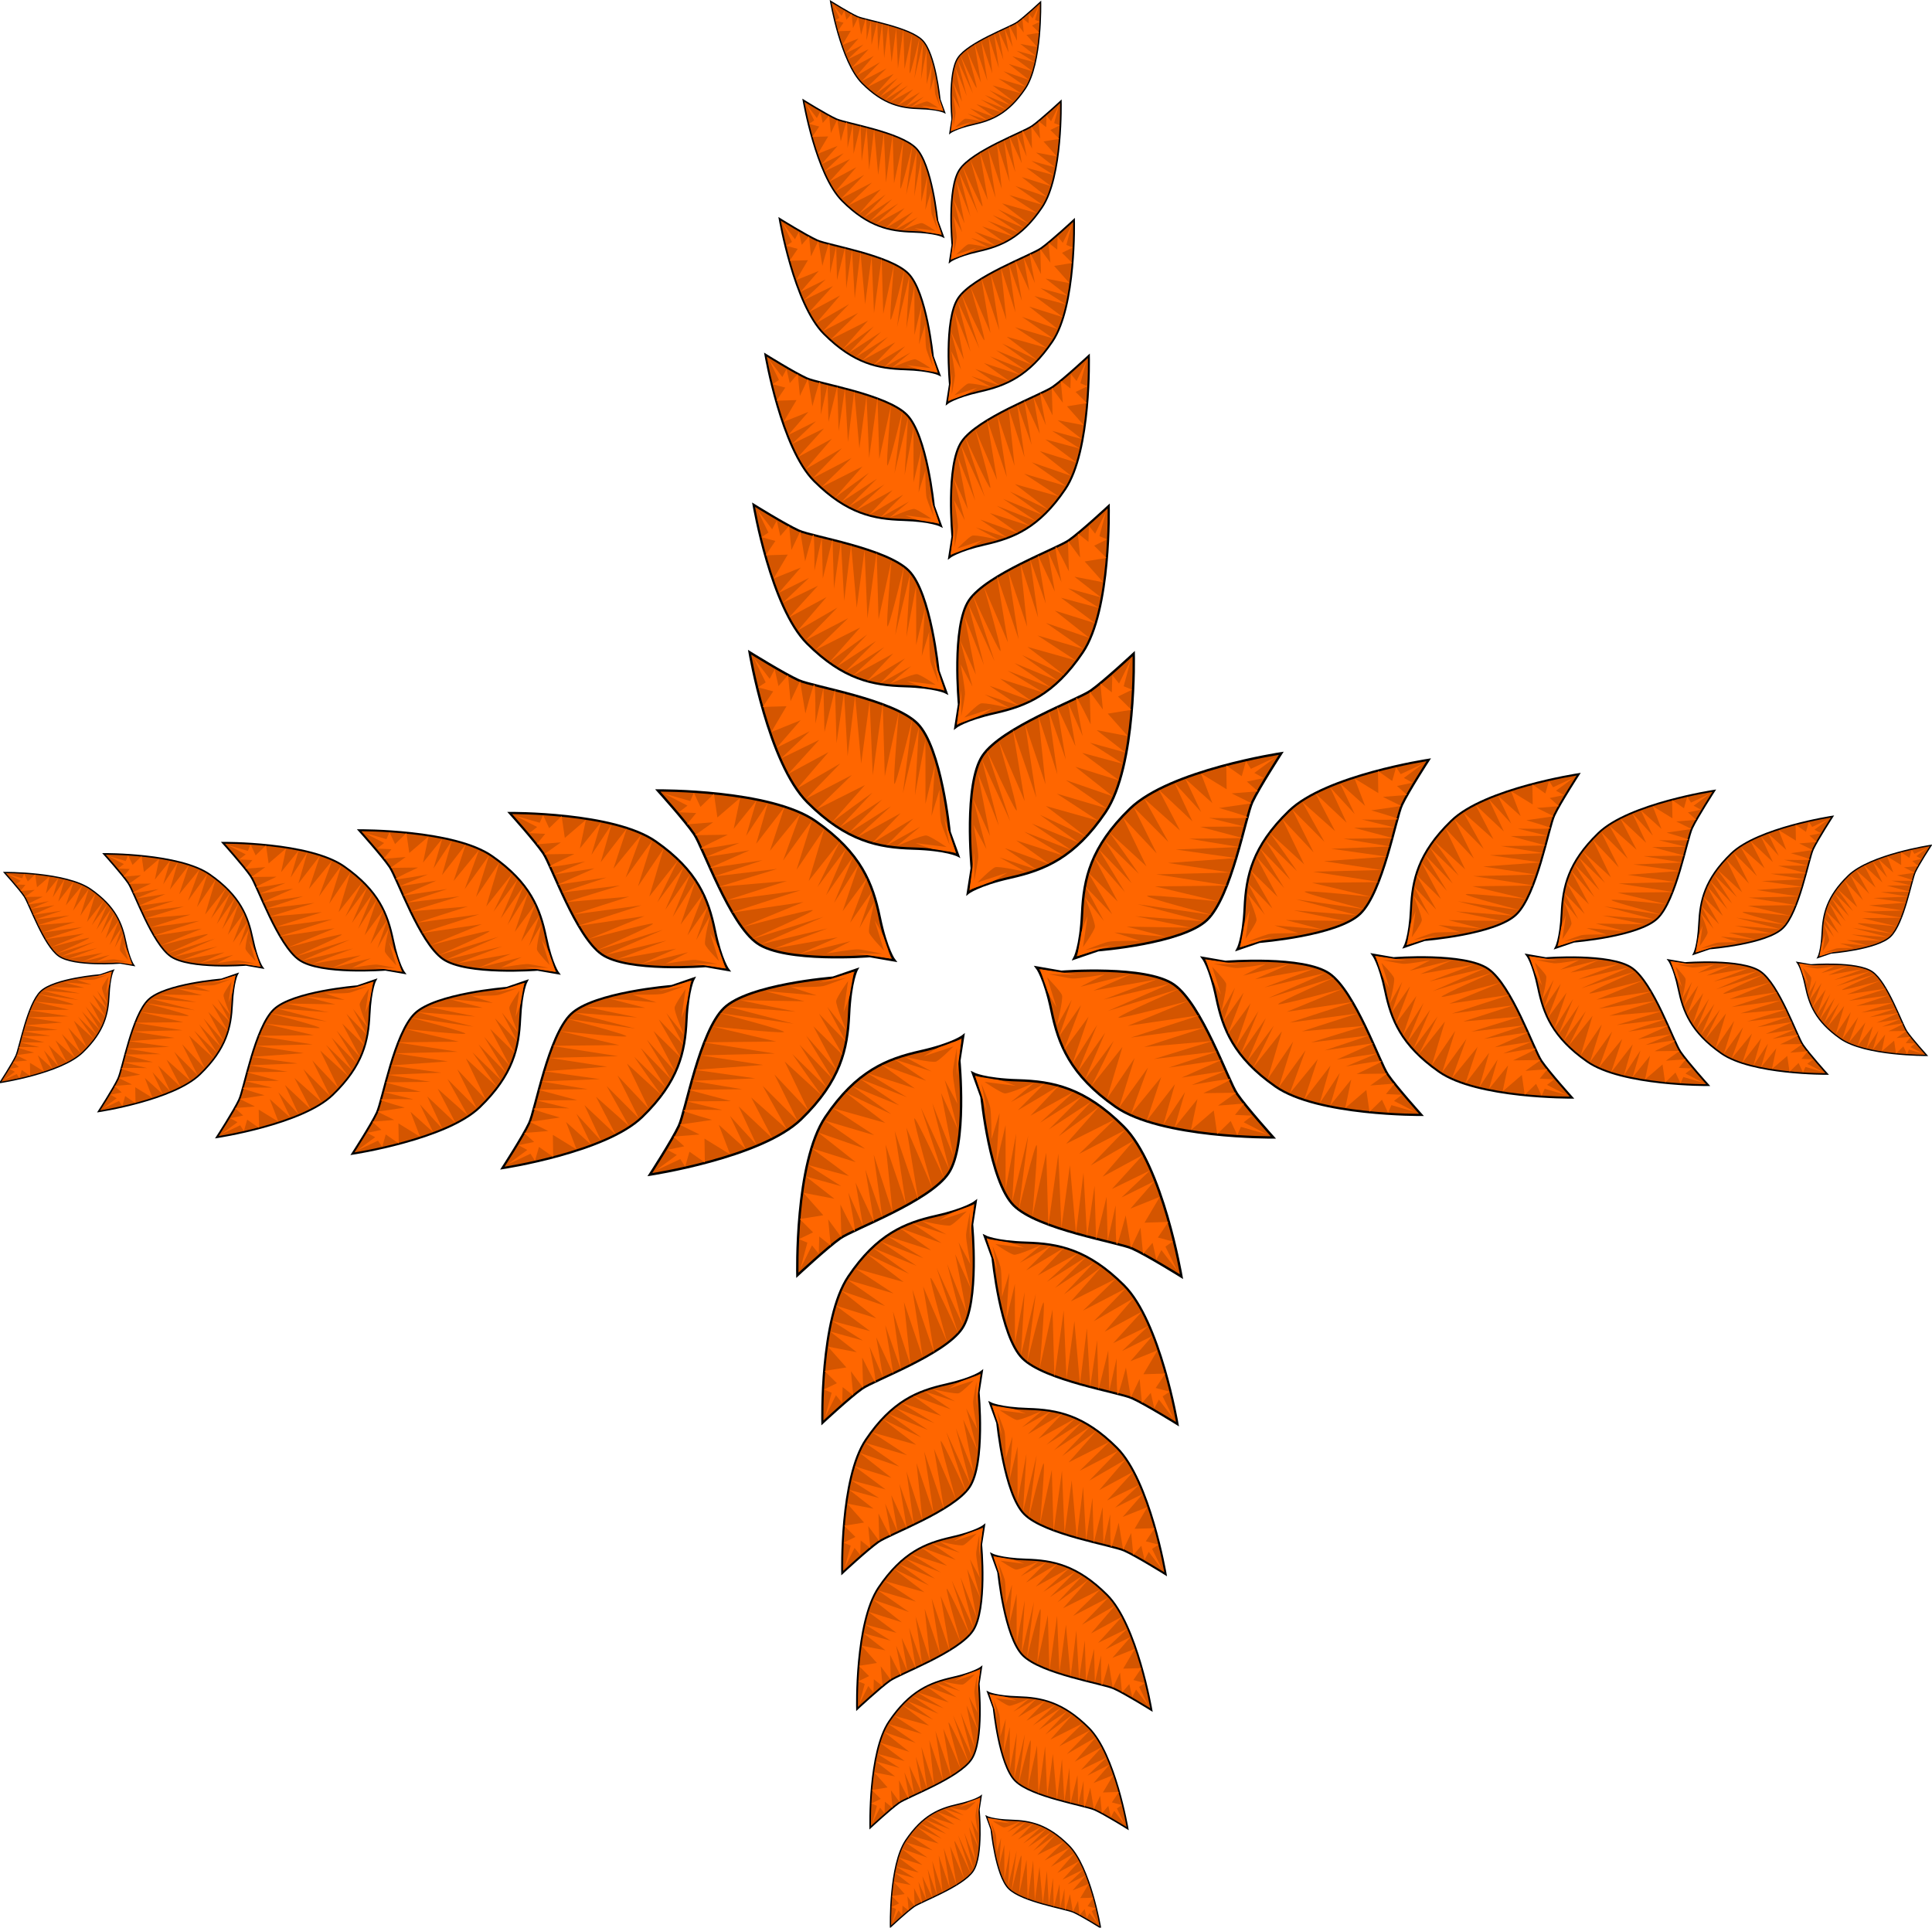 <?xml version="1.0" encoding="UTF-8"?>
<svg width="1195.254" height="1192.629" xmlns="http://www.w3.org/2000/svg" xmlns:svg="http://www.w3.org/2000/svg">

 <g>
  <title>Layer 1</title>
  <g id="layer1">
   <g transform="matrix(0.529, -0.051, 0.051, 0.529, 708.361, 835.945)" id="g5435">
    <path fill="#d45500" stroke="#000000" stroke-width="2.755" stroke-miterlimit="4" d="m-168.392,-623.412c0,0 0.072,-98.704 -25.192,-129.331c-25.264,-30.628 -116.436,-54.067 -132.594,-63.256c-16.157,-9.189 -53.927,-38.079 -53.927,-38.079c0,0 9.193,130.734 50.246,180.503c41.053,49.77 77.644,60.332 117.121,65.296c39.478,4.964 51.616,13.18 51.616,13.18l-7.271,-28.313z" id="path4623"/>
    <path fill="#ff6600" d="m-163.641,-599.453l-9.535,-41.457l3.331,32.636c0,0 -6.251,-20.577 -7.383,-27.149c-1.132,-6.572 1.885,-38.011 1.885,-38.011l-12.221,29.38l9.831,-59.575l-15.476,44.932l7.152,-74.522l-18.428,63.451l12.257,-78.732l-26.006,75.062l19.387,-85.686c0,0 -26.868,77.917 -28.223,73.674c-1.355,-4.243 13.23,-82.752 13.23,-82.752l-23.454,72.957l5.829,-85.225l-19.69,82.719l4.776,-86.501l-16.882,71.825l0.613,-79.85l-15.494,69.608l3.021,-74.331l-14.376,57.964l4.232,-62.463l-16.976,48.314l3.753,-51.345l-13.282,40.442c0,0 4.789,-46.839 2.875,-45.26c-1.914,1.579 -13.401,32.499 -13.401,32.499l-2.509,-38.139l-13.297,22.226l-0.005,-30.554l-12.291,11.747l-2.495,-19.923l-6.884,10.503l-16.284,-26.24l11.235,29.869l-9.292,4.984l17.019,6.334l-13.958,16.875l27.738,1.781l-20.635,28.279l35.372,-10.413l-30.7,29.076l39.95,-15.262l-36.203,28.254l46.315,-17.295l-39.896,36.125l49.298,-20.828l-40.119,38.454l52.544,-24.042l-43.82,37.218l55.925,-22.542l-44.873,35.941l58.892,-22.845c0,0 -47.72,44.188 -42.935,40.24c4.786,-3.947 50.83,-30.669 50.83,-30.669l-42.017,36.803l52.297,-27.591l-42.432,35.001l52.185,-26.426l-43.054,32.297l53.333,-23.084l-36.219,31.484c0,0 51.435,-24.735 50.159,-23.683c-1.276,1.053 -34.137,28.158 -34.137,28.158l41.394,-18.061l-29.224,19.816c0,0 30.658,-10.278 35.523,-8.93c4.865,1.348 22.003,15.626 22.003,15.626l-35.649,-8.122c0,0 15.95,8.288 19.706,8.942c3.756,0.654 25.17,7.116 25.864,6.008l-0,0z" id="path4625"/>
    <path fill="#d45500" stroke="#000000" stroke-width="2.755" stroke-miterlimit="4" id="path4629" d="m-146.838,-578.915c0,0 -0.072,-98.704 25.192,-129.331c25.264,-30.628 116.436,-54.067 132.594,-63.256c16.157,-9.189 53.927,-38.079 53.927,-38.079c0,0 -9.193,130.734 -50.246,180.503c-41.053,49.77 -77.644,60.332 -117.121,65.296c-39.478,4.964 -51.616,13.18 -51.616,13.18l7.271,-28.313z"/>
    <path fill="#ff6600" id="path4631" d="m-151.589,-554.957l9.535,-41.457l-3.331,32.636c0,0 6.251,-20.577 7.383,-27.149c1.132,-6.572 -1.885,-38.011 -1.885,-38.011l12.221,29.38l-9.831,-59.575l15.476,44.932l-7.152,-74.522l18.428,63.451l-12.257,-78.732l26.006,75.062l-19.387,-85.686c0,0 26.868,77.917 28.223,73.674c1.355,-4.243 -13.23,-82.752 -13.23,-82.752l23.454,72.957l-5.829,-85.225l19.69,82.719l-4.776,-86.501l16.882,71.825l-0.613,-79.85l15.494,69.608l-3.021,-74.331l14.376,57.964l-4.232,-62.463l16.976,48.314l-3.753,-51.345l13.282,40.442c0,0 -4.789,-46.839 -2.875,-45.26c1.914,1.579 13.401,32.499 13.401,32.499l2.509,-38.139l13.297,22.226l0.005,-30.554l12.291,11.747l2.495,-19.923l6.884,10.503l16.284,-26.24l-11.235,29.869l9.292,4.984l-17.019,6.334l13.958,16.875l-27.738,1.781l20.635,28.279l-35.372,-10.413l30.7,29.076l-39.95,-15.262l36.203,28.254l-46.315,-17.295l39.896,36.125l-49.298,-20.828l40.119,38.454l-52.544,-24.042l43.82,37.218l-55.925,-22.542l44.873,35.941l-58.892,-22.845c0,0 47.72,44.188 42.935,40.24c-4.786,-3.947 -50.83,-30.669 -50.83,-30.669l42.017,36.803l-52.297,-27.591l42.432,35.001l-52.185,-26.426l43.054,32.297l-53.333,-23.084l36.219,31.484c0,0 -51.435,-24.735 -50.159,-23.683c1.276,1.053 34.137,28.158 34.137,28.158l-41.394,-18.061l29.224,19.816c0,0 -30.658,-10.278 -35.523,-8.93c-4.865,1.348 -22.003,15.626 -22.003,15.626l35.649,-8.122c0,0 -15.95,8.288 -19.706,8.942c-3.756,0.654 -25.17,7.116 -25.864,6.008l0,0z"/>
    <path fill="#d45500" stroke="#000000" stroke-width="2.547" stroke-miterlimit="4" id="path5395" d="m-163.284,-811.324c0,0 0.067,-91.246 -23.288,-119.559c-23.355,-28.313 -107.639,-49.982 -122.575,-58.476c-14.937,-8.495 -49.852,-35.202 -49.852,-35.202c0,0 8.498,120.856 46.45,166.865c37.951,46.009 71.777,55.774 108.272,60.363c36.495,4.589 47.716,12.184 47.716,12.184l-6.722,-26.174z"/>
    <path fill="#ff6600" id="path5397" d="m-158.891,-789.176l-8.815,-38.325l3.079,30.17c0,0 -5.779,-19.022 -6.825,-25.098c-1.046,-6.075 1.743,-35.139 1.743,-35.139l-11.297,27.16l9.088,-55.074l-14.307,41.537l6.612,-68.891l-17.036,58.657l11.331,-72.783l-24.041,69.391l17.922,-79.212c0,0 -24.837,72.03 -26.091,68.108c-1.253,-3.922 12.23,-76.499 12.23,-76.499l-21.682,67.445l5.389,-78.785l-18.202,76.469l4.415,-79.965l-15.606,66.398l0.566,-73.816l-14.323,64.349l2.793,-68.714l-13.29,53.584l3.912,-57.743l-15.693,44.663l3.469,-47.466l-12.279,37.386c0,0 4.427,-43.3 2.658,-41.84c-1.77,1.46 -12.389,30.043 -12.389,30.043l-2.32,-35.257l-12.292,20.547l-0.005,-28.245l-11.362,10.859l-2.306,-18.417l-6.364,9.709l-15.053,-24.258l10.386,27.612l-8.59,4.607l15.733,5.855l-12.904,15.6l25.642,1.646l-19.076,26.142l32.699,-9.626l-28.38,26.879l36.932,-14.109l-33.467,26.119l42.815,-15.988l-36.882,33.396l45.573,-19.254l-37.088,35.549l48.574,-22.225l-40.509,34.406l51.7,-20.839l-41.482,33.226l54.443,-21.119c0,0 -44.115,40.849 -39.691,37.2c4.424,-3.649 46.989,-28.352 46.989,-28.352l-38.843,34.022l48.346,-25.506l-39.226,32.356l48.242,-24.43l-39.801,29.857l49.304,-21.34l-33.482,29.105c0,0 47.549,-22.867 46.369,-21.893c-1.18,0.973 -31.558,26.031 -31.558,26.031l38.266,-16.696l-27.015,18.319c0,0 28.342,-9.501 32.839,-8.255c4.497,1.246 20.34,14.445 20.34,14.445l-32.956,-7.508c0,0 14.745,7.662 18.218,8.266c3.473,0.605 23.268,6.578 23.91,5.554l-0,0z"/>
    <path fill="#d45500" stroke="#000000" stroke-width="2.547" stroke-miterlimit="4" d="m-143.358,-770.19c0,0 -0.067,-91.246 23.288,-119.559c23.355,-28.313 107.639,-49.982 122.575,-58.476c14.937,-8.495 49.852,-35.202 49.852,-35.202c0,0 -8.498,120.856 -46.45,166.865c-37.951,46.009 -71.777,55.774 -108.272,60.363c-36.495,4.589 -47.716,12.184 -47.716,12.184l6.722,-26.174z" id="path5399"/>
    <path fill="#ff6600" d="m-147.75,-748.042l8.815,-38.325l-3.079,30.17c0,0 5.779,-19.022 6.825,-25.098c1.046,-6.075 -1.743,-35.139 -1.743,-35.139l11.297,27.16l-9.088,-55.074l14.307,41.537l-6.612,-68.891l17.036,58.657l-11.331,-72.783l24.041,69.391l-17.922,-79.212c0,0 24.837,72.03 26.091,68.108c1.253,-3.922 -12.23,-76.499 -12.23,-76.499l21.682,67.445l-5.389,-78.785l18.202,76.469l-4.415,-79.965l15.606,66.398l-0.566,-73.816l14.323,64.349l-2.793,-68.714l13.29,53.584l-3.912,-57.743l15.693,44.663l-3.469,-47.466l12.279,37.386c0,0 -4.427,-43.3 -2.658,-41.84c1.77,1.46 12.389,30.043 12.389,30.043l2.32,-35.257l12.292,20.547l0.005,-28.245l11.362,10.859l2.306,-18.417l6.364,9.709l15.053,-24.258l-10.386,27.612l8.59,4.607l-15.733,5.855l12.904,15.6l-25.642,1.646l19.076,26.142l-32.699,-9.626l28.38,26.879l-36.932,-14.108l33.467,26.119l-42.815,-15.988l36.882,33.396l-45.573,-19.254l37.088,35.549l-48.574,-22.225l40.509,34.406l-51.7,-20.839l41.482,33.226l-54.443,-21.119c0,0 44.115,40.849 39.691,37.2c-4.424,-3.649 -46.989,-28.352 -46.989,-28.352l38.843,34.022l-48.346,-25.506l39.226,32.356l-48.242,-24.43l39.801,29.857l-49.304,-21.34l33.482,29.105c0,0 -47.549,-22.867 -46.369,-21.893c1.18,0.973 31.558,26.031 31.558,26.031l-38.266,-16.696l27.015,18.319c0,0 -28.342,-9.501 -32.839,-8.255c-4.497,1.246 -20.34,14.445 -20.34,14.445l32.956,-7.508c0,0 -14.745,7.662 -18.218,8.266c-3.473,0.605 -23.268,6.578 -23.91,5.554l0,0z" id="path5401"/>
    <path fill="#d45500" stroke="#000000" stroke-width="2.32" stroke-miterlimit="4" d="m-150.253,-1002.934c0,0 0.061,-83.11 -21.212,-108.899c-21.272,-25.789 -98.041,-45.525 -111.646,-53.262c-13.605,-7.737 -45.407,-32.063 -45.407,-32.063c0,0 7.741,110.08 42.308,151.987c34.568,41.907 65.377,50.801 98.618,54.981c33.241,4.18 43.461,11.097 43.461,11.097l-6.122,-23.84l0,0z" id="path5403"/>
    <path fill="#ff6600" d="m-146.253,-982.761l-8.029,-34.907l2.805,27.48c0,0 -5.263,-17.326 -6.217,-22.86c-0.953,-5.534 1.587,-32.006 1.587,-32.006l-10.29,24.739l8.278,-50.163l-13.031,37.834l6.022,-62.748l-15.517,53.427l10.32,-66.294l-21.897,63.204l16.324,-72.149c0,0 -22.623,65.608 -23.764,62.035c-1.141,-3.573 11.14,-69.678 11.14,-69.678l-19.748,61.431l4.908,-71.761l-16.579,69.651l4.022,-72.835l-14.215,60.478l0.516,-67.235l-13.046,58.611l2.544,-62.587l-12.105,48.807l3.563,-52.595l-14.294,40.681l3.16,-43.234l-11.184,34.053c0,0 4.032,-39.439 2.421,-38.11c-1.612,1.33 -11.284,27.364 -11.284,27.364l-2.113,-32.113l-11.196,18.715l-0.005,-25.727l-10.349,9.891l-2.101,-16.775l-5.796,8.844l-13.711,-22.095l9.46,25.15l-7.824,4.196l14.33,5.333l-11.753,14.209l23.356,1.499l-17.374,23.811l29.784,-8.768l-25.85,24.482l33.639,-12.851l-30.483,23.79l38.998,-14.563l-33.593,30.418l41.509,-17.537l-33.781,32.379l44.243,-20.243l-36.897,31.338l47.09,-18.981l-37.783,30.263l49.588,-19.236c0,0 -40.181,37.207 -36.152,33.883c4.03,-3.324 42.799,-25.824 42.799,-25.824l-35.379,30.989l44.035,-23.232l-35.728,29.471l43.941,-22.251l-36.252,27.194l44.908,-19.437l-30.497,26.51c0,0 43.309,-20.828 42.235,-19.941c-1.075,0.886 -28.744,23.71 -28.744,23.71l34.854,-15.208l-24.607,16.686c0,0 25.815,-8.654 29.911,-7.519c4.096,1.135 18.527,13.157 18.527,13.157l-30.017,-6.839c0,0 13.43,6.978 16.593,7.529c3.163,0.551 21.193,5.992 21.778,5.059l-0,0z" id="path5405"/>
    <path fill="#d45500" stroke="#000000" stroke-width="2.32" stroke-miterlimit="4" id="path5407" d="m-132.104,-965.467c0,0 -0.061,-83.11 21.212,-108.899c21.272,-25.789 98.041,-45.525 111.646,-53.262c13.605,-7.737 45.407,-32.063 45.407,-32.063c0,0 -7.741,110.08 -42.308,151.987c-34.568,41.907 -65.377,50.801 -98.618,54.98c-33.241,4.18 -43.461,11.097 -43.461,11.097l6.122,-23.84z"/>
    <path fill="#ff6600" id="path5409" d="m-136.105,-945.294l8.029,-34.907l-2.805,27.48c0,0 5.263,-17.326 6.217,-22.86c0.953,-5.534 -1.587,-32.006 -1.587,-32.006l10.29,24.739l-8.278,-50.163l13.031,37.834l-6.022,-62.748l15.517,53.427l-10.32,-66.294l21.897,63.204l-16.324,-72.149c0,0 22.623,65.608 23.764,62.035c1.141,-3.573 -11.14,-69.678 -11.14,-69.678l19.748,61.431l-4.908,-71.761l16.579,69.651l-4.022,-72.835l14.215,60.478l-0.516,-67.235l13.046,58.611l-2.544,-62.587l12.105,48.807l-3.563,-52.595l14.294,40.681l-3.16,-43.234l11.184,34.053c0,0 -4.032,-39.439 -2.421,-38.11c1.612,1.33 11.284,27.364 11.284,27.364l2.113,-32.113l11.196,18.715l0.005,-25.727l10.349,9.891l2.101,-16.775l5.796,8.844l13.711,-22.095l-9.46,25.15l7.824,4.196l-14.33,5.333l11.753,14.209l-23.356,1.499l17.375,23.811l-29.784,-8.768l25.85,24.482l-33.639,-12.851l30.483,23.79l-38.998,-14.563l33.593,30.418l-41.509,-17.537l33.781,32.379l-44.243,-20.243l36.897,31.338l-47.09,-18.981l37.783,30.263l-49.588,-19.236c0,0 40.181,37.207 36.152,33.883c-4.03,-3.324 -42.799,-25.824 -42.799,-25.824l35.379,30.989l-44.035,-23.232l35.728,29.471l-43.941,-22.251l36.252,27.194l-44.908,-19.437l30.497,26.51c0,0 -43.309,-20.828 -42.235,-19.941c1.075,0.886 28.744,23.71 28.744,23.71l-34.854,-15.208l24.607,16.686c0,0 -25.815,-8.654 -29.911,-7.519c-4.096,1.135 -18.527,13.157 -18.527,13.157l30.017,-6.839c0,0 -13.43,6.978 -16.593,7.529c-3.163,0.551 -21.193,5.992 -21.778,5.059l0,0z"/>
    <path fill="#d45500" stroke="#000000" stroke-width="2.111" stroke-miterlimit="4" id="path5411" d="m-134.628,-1176.122c0,0 0.055,-75.652 -19.308,-99.127c-19.363,-23.475 -89.244,-41.44 -101.628,-48.483c-12.384,-7.043 -41.332,-29.186 -41.332,-29.186c0,0 7.046,100.202 38.512,138.348c31.466,38.147 59.511,46.242 89.769,50.047c30.258,3.805 39.561,10.102 39.561,10.102l-5.573,-21.701z"/>
    <path fill="#ff6600" id="path5413" d="m-130.986,-1157.759l-7.308,-31.775l2.553,25.014c0,0 -4.791,-15.771 -5.659,-20.808c-0.868,-5.037 1.445,-29.134 1.445,-29.134l-9.367,22.519l7.535,-45.662l-11.862,34.439l5.482,-57.118l-14.125,48.632l9.394,-60.345l-19.933,57.532l14.86,-65.675c0,0 -20.593,59.721 -21.632,56.468c-1.039,-3.252 10.14,-63.426 10.14,-63.426l-17.976,55.919l4.468,-65.321l-15.092,63.401l3.661,-66.299l-12.939,55.051l0.47,-61.201l-11.875,53.352l2.315,-56.971l-11.019,44.427l3.244,-47.875l-13.011,37.03l2.876,-39.354l-10.18,30.997c0,0 3.671,-35.9 2.203,-34.69c-1.467,1.21 -10.272,24.909 -10.272,24.909l-1.923,-29.232l-10.191,17.036l-0.005,-23.418l-9.421,9.003l-1.912,-15.27l-5.276,8.05l-12.481,-20.112l8.611,22.893l-7.122,3.82l13.044,4.855l-10.698,12.934l21.26,1.365l-15.815,21.675l27.111,-7.981l-23.53,22.285l30.62,-11.697l-27.748,21.655l35.498,-13.256l-30.579,27.689l37.785,-15.964l-30.75,29.474l40.273,-18.427l-33.586,28.526l42.864,-17.277l-34.393,27.548l45.138,-17.51c0,0 -36.576,33.868 -32.908,30.843c3.668,-3.026 38.959,-23.507 38.959,-23.507l-32.205,28.208l40.083,-21.147l-32.522,26.826l39.998,-20.255l-32.999,24.754l40.878,-17.693l-27.76,24.131c0,0 39.423,-18.959 38.445,-18.152c-0.978,0.807 -26.165,21.582 -26.165,21.582l31.727,-13.843l-22.399,15.189c0,0 23.498,-7.877 27.227,-6.844c3.729,1.033 16.864,11.976 16.864,11.976l-27.324,-6.225c0,0 12.225,6.352 15.104,6.854c2.879,0.501 19.292,5.454 19.823,4.605l0,-0z"/>
    <path fill="#d45500" stroke="#000000" stroke-width="2.111" stroke-miterlimit="4" d="m-118.107,-1142.018c0,0 -0.055,-75.652 19.308,-99.127c19.363,-23.475 89.244,-41.44 101.628,-48.483c12.384,-7.043 41.332,-29.186 41.332,-29.186c0,0 -7.046,100.202 -38.512,138.348c-31.466,38.147 -59.511,46.242 -89.769,50.047c-30.258,3.805 -39.561,10.102 -39.561,10.102l5.573,-21.701z" id="path5415"/>
    <path fill="#ff6600" d="m-121.749,-1123.655l7.308,-31.775l-2.553,25.014c0,0 4.791,-15.771 5.659,-20.808c0.868,-5.037 -1.445,-29.134 -1.445,-29.134l9.367,22.519l-7.535,-45.662l11.862,34.439l-5.482,-57.118l14.125,48.632l-9.394,-60.345l19.933,57.532l-14.86,-65.675c0,0 20.593,59.721 21.632,56.468c1.039,-3.252 -10.14,-63.426 -10.14,-63.426l17.976,55.919l-4.468,-65.321l15.092,63.401l-3.661,-66.299l12.939,55.051l-0.47,-61.201l11.875,53.352l-2.315,-56.971l11.019,44.427l-3.244,-47.875l13.011,37.03l-2.876,-39.354l10.18,30.997c0,0 -3.671,-35.9 -2.203,-34.69c1.467,1.21 10.272,24.909 10.272,24.909l1.923,-29.232l10.191,17.036l0.005,-23.418l9.421,9.003l1.912,-15.27l5.276,8.05l12.481,-20.112l-8.611,22.893l7.122,3.82l-13.044,4.855l10.698,12.934l-21.26,1.365l15.816,21.675l-27.111,-7.981l23.53,22.285l-30.62,-11.697l27.748,21.655l-35.499,-13.256l30.579,27.689l-37.785,-15.964l30.75,29.474l-40.273,-18.427l33.586,28.526l-42.864,-17.277l34.393,27.548l-45.138,-17.51c0,0 36.576,33.868 32.908,30.843c-3.668,-3.026 -38.959,-23.507 -38.959,-23.507l32.205,28.208l-40.083,-21.147l32.522,26.826l-39.998,-20.255l32.999,24.754l-40.878,-17.693l27.76,24.131c0,0 -39.423,-18.959 -38.445,-18.152c0.978,0.807 26.165,21.582 26.165,21.582l-31.727,-13.843l22.399,15.189c0,0 -23.498,-7.878 -27.227,-6.844c-3.729,1.033 -16.864,11.976 -16.864,11.976l27.324,-6.225c0,0 -12.225,6.352 -15.104,6.854c-2.879,0.501 -19.292,5.454 -19.823,4.605l-0,0z" id="path5417"/>
    <path fill="#d45500" stroke="#000000" stroke-width="1.847" stroke-miterlimit="4" d="m-114.167,-1333.058c0,0 0.048,-66.16 -16.886,-86.69c-16.934,-20.53 -78.047,-36.241 -88.877,-42.4c-10.83,-6.159 -36.147,-25.524 -36.147,-25.524c0,0 6.162,87.63 33.68,120.991c27.518,33.361 52.044,40.44 78.506,43.768c26.462,3.327 34.598,8.834 34.598,8.834l-4.874,-18.978z" id="path5419"/>
    <path fill="#ff6600" d="m-110.982,-1316.999l-6.391,-27.788l2.233,21.875c0,0 -4.19,-13.793 -4.949,-18.198c-0.759,-4.405 1.264,-25.478 1.264,-25.478l-8.191,19.694l6.589,-39.933l-10.373,30.118l4.794,-49.951l-12.352,42.531l8.216,-52.774l-17.432,50.314l12.995,-57.435c0,0 -18.009,52.228 -18.918,49.384c-0.909,-2.844 8.868,-55.468 8.868,-55.468l-15.721,48.903l3.907,-57.126l-13.198,55.446l3.202,-57.981l-11.316,48.144l0.411,-53.523l-10.386,46.658l2.025,-49.823l-9.636,38.853l2.837,-41.869l-11.379,32.384l2.515,-34.417l-8.903,27.108c0,0 3.21,-31.396 1.927,-30.338c-1.283,1.058 -8.983,21.784 -8.983,21.784l-1.682,-25.564l-8.913,14.898l-0.004,-20.48l-8.239,7.874l-1.672,-13.354l-4.614,7.04l-10.915,-17.589l7.531,20.021l-6.228,3.341l11.408,4.246l-9.356,11.311l18.593,1.194l-13.831,18.955l23.71,-6.98l-20.578,19.489l26.778,-10.23l-24.266,18.938l31.044,-11.593l-26.742,24.215l33.044,-13.961l-26.892,25.776l35.22,-16.115l-29.372,24.947l37.486,-15.11l-30.078,24.091l39.475,-15.313c0,0 -31.987,29.619 -28.779,26.973c3.208,-2.646 34.071,-20.557 34.071,-20.557l-28.164,24.669l35.054,-18.494l-28.442,23.461l34.979,-17.713l-28.859,21.648l35.749,-15.473l-24.277,21.104c0,0 34.477,-16.58 33.621,-15.874c-0.855,0.706 -22.882,18.874 -22.882,18.874l27.746,-12.106l-19.588,13.283c0,0 20.55,-6.889 23.811,-5.985c3.261,0.904 14.748,10.474 14.748,10.474l-23.896,-5.444c0,0 10.691,5.555 13.209,5.994c2.518,0.439 16.871,4.77 17.336,4.027l-0,0z" id="path5421"/>
    <path fill="#d45500" stroke="#000000" stroke-width="1.847" stroke-miterlimit="4" id="path5423" d="m-99.719,-1303.232c0,0 -0.048,-66.16 16.886,-86.69c16.934,-20.53 78.047,-36.241 88.877,-42.4c10.83,-6.159 36.147,-25.524 36.147,-25.524c0,0 -6.162,87.63 -33.68,120.991c-27.518,33.36 -52.044,40.44 -78.506,43.768c-26.462,3.327 -34.598,8.834 -34.598,8.834l4.874,-18.978z"/>
    <path fill="#ff6600" id="path5425" d="m-102.904,-1287.173l6.391,-27.788l-2.233,21.875c0,0 4.19,-13.793 4.949,-18.198c0.759,-4.405 -1.264,-25.478 -1.264,-25.478l8.191,19.694l-6.589,-39.933l10.373,30.118l-4.794,-49.951l12.352,42.531l-8.216,-52.774l17.432,50.314l-12.995,-57.435c0,0 18.009,52.228 18.918,49.384c0.909,-2.844 -8.868,-55.468 -8.868,-55.468l15.721,48.903l-3.907,-57.126l13.198,55.446l-3.202,-57.981l11.316,48.144l-0.411,-53.523l10.386,46.658l-2.025,-49.823l9.636,38.853l-2.837,-41.869l11.379,32.384l-2.515,-34.417l8.903,27.108c0,0 -3.21,-31.396 -1.927,-30.338c1.283,1.058 8.983,21.784 8.983,21.784l1.682,-25.564l8.913,14.898l0.004,-20.48l8.239,7.874l1.672,-13.354l4.614,7.04l10.915,-17.589l-7.531,20.021l6.228,3.341l-11.408,4.246l9.356,11.311l-18.593,1.194l13.831,18.955l-23.71,-6.98l20.578,19.489l-26.778,-10.23l24.266,18.938l-31.045,-11.593l26.742,24.215l-33.044,-13.961l26.892,25.776l-35.22,-16.115l29.372,24.947l-37.486,-15.11l30.078,24.091l-39.475,-15.313c0,0 31.987,29.619 28.779,26.973c-3.208,-2.646 -34.071,-20.557 -34.071,-20.557l28.164,24.669l-35.054,-18.494l28.442,23.461l-34.98,-17.713l28.859,21.648l-35.749,-15.473l24.277,21.104c0,0 -34.477,-16.58 -33.621,-15.874c0.855,0.706 22.882,18.874 22.882,18.874l-27.746,-12.106l19.588,13.283c0,0 -20.55,-6.889 -23.811,-5.985c-3.261,0.904 -14.748,10.474 -14.748,10.474l23.896,-5.444c0,0 -10.691,5.555 -13.209,5.994c-2.518,0.439 -16.871,4.77 -17.336,4.027l0,0z"/>
    <path fill="#d45500" stroke="#000000" stroke-width="1.506" stroke-miterlimit="4" id="path5427" d="m-97.776,-1473.231c0,0 0.039,-53.957 -13.771,-70.7c-13.81,-16.743 -63.651,-29.556 -72.483,-34.579c-8.833,-5.023 -29.479,-20.816 -29.479,-20.816c0,0 5.025,71.466 27.467,98.673c22.442,27.207 42.444,32.981 64.025,35.695c21.581,2.714 28.216,7.205 28.216,7.205l-3.975,-15.478z"/>
    <path fill="#ff6600" id="path5429" d="m-95.179,-1460.134l-5.212,-22.663l1.821,17.84c0,0 -3.417,-11.249 -4.036,-14.841c-0.619,-3.593 1.031,-20.779 1.031,-20.779l-6.681,16.061l5.374,-32.567l-8.46,24.562l3.91,-40.738l-10.074,34.686l6.7,-43.039l-14.216,41.033l10.598,-46.841c0,0 -14.687,42.594 -15.428,40.275c-0.741,-2.319 7.232,-45.237 7.232,-45.237l-12.821,39.882l3.186,-46.589l-10.764,45.219l2.611,-47.286l-9.229,39.264l0.335,-43.65l-8.47,38.052l1.651,-40.633l-7.859,31.686l2.314,-34.146l-9.28,26.411l2.051,-28.068l-7.261,22.108c0,0 2.618,-25.605 1.572,-24.742c-1.046,0.863 -7.326,17.766 -7.326,17.766l-1.372,-20.849l-7.269,12.15l-0.003,-16.702l-6.719,6.421l-1.364,-10.891l-3.763,5.742l-8.902,-14.344l6.142,16.328l-5.079,2.724l9.304,3.462l-7.63,9.225l15.163,0.973l-11.28,15.459l19.336,-5.692l-16.782,15.894l21.839,-8.343l-19.79,15.445l25.318,-9.454l-21.809,19.748l26.949,-11.386l-21.931,21.021l28.723,-13.142l-23.954,20.345l30.572,-12.323l-24.53,19.648l32.194,-12.488c0,0 -26.087,24.155 -23.471,21.998c2.616,-2.158 27.786,-16.765 27.786,-16.765l-22.969,20.119l28.588,-15.083l-23.196,19.133l28.527,-14.446l-23.536,17.655l29.155,-12.619l-19.799,17.211c0,0 28.117,-13.522 27.42,-12.946c-0.698,0.575 -18.661,15.393 -18.661,15.393l22.628,-9.873l-15.975,10.833c0,0 16.76,-5.618 19.419,-4.881c2.659,0.737 12.028,8.542 12.028,8.542l-19.488,-4.44c0,0 8.719,4.531 10.773,4.888c2.053,0.358 13.759,3.89 14.139,3.284l-0,0z"/>
    <path fill="#d45500" stroke="#000000" stroke-width="1.506" stroke-miterlimit="4" d="m-85.993,-1448.907c0,0 -0.039,-53.957 13.771,-70.7c13.81,-16.743 63.651,-29.556 72.483,-34.579c8.833,-5.023 29.479,-20.816 29.479,-20.816c0,0 -5.025,71.466 -27.467,98.673c-22.442,27.207 -42.444,32.981 -64.025,35.695c-21.581,2.714 -28.216,7.205 -28.216,7.205l3.975,-15.478z" id="path5431"/>
    <path fill="#ff6600" d="m-88.591,-1435.81l5.212,-22.663l-1.821,17.84c0,0 3.417,-11.249 4.036,-14.841c0.619,-3.593 -1.031,-20.779 -1.031,-20.779l6.681,16.061l-5.374,-32.567l8.46,24.562l-3.91,-40.738l10.074,34.686l-6.7,-43.039l14.216,41.033l-10.598,-46.841c0,0 14.687,42.594 15.428,40.275c0.741,-2.319 -7.232,-45.237 -7.232,-45.237l12.821,39.882l-3.186,-46.589l10.764,45.219l-2.611,-47.286l9.229,39.264l-0.335,-43.65l8.47,38.052l-1.651,-40.633l7.859,31.686l-2.313,-34.146l9.28,26.411l-2.051,-28.068l7.261,22.108c0,0 -2.618,-25.605 -1.572,-24.742c1.046,0.863 7.326,17.766 7.326,17.766l1.372,-20.849l7.269,12.15l0.003,-16.702l6.719,6.421l1.364,-10.891l3.763,5.742l8.902,-14.344l-6.142,16.328l5.079,2.724l-9.304,3.462l7.63,9.225l-15.163,0.973l11.28,15.459l-19.336,-5.692l16.782,15.894l-21.839,-8.343l19.79,15.445l-25.318,-9.454l21.809,19.748l-26.949,-11.386l21.931,21.021l-28.723,-13.142l23.954,20.345l-30.572,-12.323l24.53,19.648l-32.194,-12.488c0,0 26.087,24.155 23.471,21.998c-2.616,-2.158 -27.786,-16.765 -27.786,-16.765l22.969,20.119l-28.588,-15.083l23.196,19.133l-28.527,-14.446l23.536,17.655l-29.155,-12.619l19.799,17.211c0,0 -28.117,-13.522 -27.42,-12.946c0.698,0.575 18.661,15.393 18.661,15.393l-22.628,-9.873l15.975,10.833c0,0 -16.76,-5.618 -19.419,-4.881c-2.659,0.737 -12.028,8.542 -12.028,8.542l19.488,-4.44c0,0 -8.719,4.531 -10.773,4.888c-2.053,0.358 -13.759,3.89 -14.139,3.284l0,0z" id="path5433"/>
   </g>
   <g id="g5461" transform="matrix(0.042, 0.53, -0.53, 0.042, 1234.66, 950.059)">
    <path fill="#d45500" stroke="#000000" stroke-width="2.755" stroke-miterlimit="4" id="path5463" d="m-761.499,987.448c0,0 0.072,-98.704 -25.192,-129.331c-25.264,-30.628 -116.436,-54.067 -132.594,-63.256c-16.157,-9.189 -53.927,-38.079 -53.927,-38.079c0,0 9.193,130.734 50.246,180.503c41.053,49.77 77.644,60.332 117.121,65.296c39.478,4.964 51.616,13.18 51.616,13.18l-7.271,-28.313z"/>
    <path fill="#ff6600" id="path5465" d="m-756.748,1011.407l-9.535,-41.457l3.331,32.636c0,0 -6.251,-20.577 -7.383,-27.149c-1.132,-6.572 1.885,-38.011 1.885,-38.011l-12.221,29.38l9.831,-59.575l-15.476,44.932l7.152,-74.522l-18.428,63.451l12.257,-78.732l-26.006,75.062l19.387,-85.686c0,0 -26.868,77.917 -28.223,73.674c-1.355,-4.243 13.23,-82.752 13.23,-82.752l-23.454,72.957l5.829,-85.225l-19.69,82.719l4.776,-86.501l-16.882,71.825l0.613,-79.85l-15.494,69.608l3.021,-74.331l-14.376,57.964l4.232,-62.463l-16.976,48.314l3.753,-51.345l-13.282,40.442c0,0 4.789,-46.839 2.875,-45.26c-1.914,1.579 -13.401,32.499 -13.401,32.499l-2.509,-38.139l-13.297,22.226l-0.005,-30.554l-12.291,11.747l-2.495,-19.923l-6.884,10.503l-16.284,-26.24l11.235,29.869l-9.292,4.984l17.019,6.334l-13.958,16.875l27.738,1.781l-20.635,28.279l35.372,-10.413l-30.7,29.076l39.95,-15.262l-36.203,28.254l46.315,-17.295l-39.896,36.125l49.298,-20.828l-40.119,38.454l52.544,-24.042l-43.82,37.218l55.925,-22.542l-44.873,35.941l58.892,-22.845c0,0 -47.72,44.188 -42.935,40.24c4.786,-3.947 50.83,-30.669 50.83,-30.669l-42.017,36.803l52.297,-27.591l-42.432,35.001l52.185,-26.426l-43.054,32.297l53.333,-23.084l-36.219,31.484c0,0 51.435,-24.735 50.159,-23.683c-1.276,1.053 -34.137,28.158 -34.137,28.158l41.394,-18.061l-29.224,19.816c0,0 30.658,-10.278 35.523,-8.93c4.865,1.348 22.003,15.626 22.003,15.626l-35.649,-8.122c0,0 15.95,8.288 19.706,8.942c3.756,0.654 25.17,7.116 25.864,6.008l-0,0z"/>
    <path fill="#d45500" stroke="#000000" stroke-width="2.755" stroke-miterlimit="4" d="m-739.945,1031.945c0,0 -0.072,-98.704 25.192,-129.331c25.264,-30.628 116.436,-54.067 132.594,-63.256c16.157,-9.189 53.927,-38.079 53.927,-38.079c0,0 -9.193,130.734 -50.246,180.503c-41.053,49.77 -77.644,60.332 -117.121,65.296c-39.478,4.964 -51.616,13.18 -51.616,13.18l7.271,-28.313z" id="path5467"/>
    <path fill="#ff6600" d="m-744.696,1055.903l9.535,-41.457l-3.331,32.636c0,0 6.251,-20.577 7.383,-27.149c1.132,-6.572 -1.885,-38.011 -1.885,-38.011l12.221,29.38l-9.831,-59.575l15.476,44.932l-7.152,-74.522l18.428,63.451l-12.257,-78.732l26.006,75.062l-19.387,-85.686c0,0 26.868,77.917 28.223,73.674c1.355,-4.243 -13.23,-82.752 -13.23,-82.752l23.454,72.957l-5.829,-85.225l19.69,82.719l-4.776,-86.501l16.882,71.825l-0.613,-79.85l15.494,69.608l-3.021,-74.331l14.376,57.964l-4.232,-62.463l16.976,48.314l-3.753,-51.345l13.282,40.442c0,0 -4.789,-46.839 -2.875,-45.26c1.914,1.579 13.401,32.499 13.401,32.499l2.509,-38.139l13.297,22.226l0.005,-30.554l12.291,11.747l2.495,-19.923l6.884,10.503l16.284,-26.24l-11.235,29.869l9.292,4.984l-17.019,6.334l13.958,16.875l-27.738,1.781l20.635,28.279l-35.372,-10.413l30.7,29.076l-39.95,-15.262l36.203,28.254l-46.315,-17.295l39.896,36.125l-49.298,-20.828l40.119,38.454l-52.544,-24.042l43.82,37.218l-55.925,-22.542l44.873,35.941l-58.892,-22.845c0,0 47.72,44.188 42.935,40.24c-4.786,-3.947 -50.83,-30.669 -50.83,-30.669l42.017,36.803l-52.297,-27.591l42.432,35.001l-52.185,-26.426l43.054,32.297l-53.333,-23.084l36.219,31.484c0,0 -51.435,-24.735 -50.159,-23.683c1.276,1.053 34.137,28.158 34.137,28.158l-41.394,-18.061l29.224,19.816c0,0 -30.658,-10.278 -35.523,-8.93c-4.865,1.348 -22.003,15.626 -22.003,15.626l35.649,-8.122c0,0 -15.95,8.288 -19.706,8.942c-3.756,0.654 -25.17,7.116 -25.864,6.008l0,0z" id="path5469"/>
    <path fill="#d45500" stroke="#000000" stroke-width="2.547" stroke-miterlimit="4" d="m-756.391,799.536c0,0 0.067,-91.246 -23.288,-119.559c-23.355,-28.313 -107.639,-49.982 -122.575,-58.476c-14.937,-8.495 -49.852,-35.202 -49.852,-35.202c0,0 8.498,120.856 46.45,166.865c37.951,46.009 71.777,55.774 108.272,60.363c36.495,4.589 47.716,12.184 47.716,12.184l-6.722,-26.174z" id="path5471"/>
    <path fill="#ff6600" d="m-751.998,821.684l-8.815,-38.325l3.079,30.17c0,0 -5.779,-19.022 -6.825,-25.098c-1.046,-6.075 1.743,-35.139 1.743,-35.139l-11.297,27.16l9.088,-55.074l-14.307,41.537l6.612,-68.891l-17.036,58.657l11.331,-72.783l-24.041,69.391l17.922,-79.212c0,0 -24.837,72.03 -26.091,68.108c-1.253,-3.922 12.23,-76.499 12.23,-76.499l-21.682,67.445l5.389,-78.785l-18.202,76.469l4.415,-79.965l-15.606,66.398l0.566,-73.816l-14.323,64.349l2.793,-68.714l-13.29,53.584l3.912,-57.743l-15.693,44.663l3.469,-47.466l-12.279,37.386c0,0 4.427,-43.3 2.658,-41.84c-1.77,1.46 -12.389,30.043 -12.389,30.043l-2.32,-35.257l-12.292,20.547l-0.005,-28.245l-11.362,10.859l-2.306,-18.417l-6.364,9.709l-15.053,-24.258l10.386,27.612l-8.59,4.607l15.733,5.855l-12.904,15.6l25.642,1.646l-19.076,26.142l32.699,-9.626l-28.38,26.879l36.932,-14.109l-33.467,26.119l42.815,-15.988l-36.882,33.396l45.573,-19.254l-37.088,35.549l48.574,-22.225l-40.509,34.406l51.7,-20.839l-41.482,33.226l54.443,-21.119c0,0 -44.115,40.849 -39.691,37.2c4.424,-3.649 46.989,-28.352 46.989,-28.352l-38.843,34.022l48.346,-25.506l-39.226,32.356l48.242,-24.43l-39.801,29.857l49.304,-21.34l-33.482,29.105c0,0 47.549,-22.867 46.369,-21.893c-1.18,0.973 -31.558,26.031 -31.558,26.031l38.266,-16.696l-27.015,18.319c0,0 28.342,-9.501 32.839,-8.255c4.497,1.246 20.34,14.445 20.34,14.445l-32.956,-7.508c0,0 14.745,7.662 18.218,8.266c3.473,0.605 23.268,6.578 23.91,5.554l-0,0z" id="path5473"/>
    <path fill="#d45500" stroke="#000000" stroke-width="2.547" stroke-miterlimit="4" id="path5475" d="m-736.465,840.67c0,0 -0.067,-91.246 23.288,-119.559c23.355,-28.313 107.639,-49.982 122.575,-58.476c14.937,-8.495 49.852,-35.202 49.852,-35.202c0,0 -8.498,120.856 -46.45,166.865c-37.951,46.009 -71.777,55.774 -108.272,60.363c-36.495,4.589 -47.716,12.184 -47.716,12.184l6.722,-26.174z"/>
    <path fill="#ff6600" id="path5477" d="m-740.857,862.818l8.815,-38.325l-3.079,30.17c0,0 5.779,-19.022 6.825,-25.098c1.046,-6.075 -1.743,-35.139 -1.743,-35.139l11.297,27.16l-9.088,-55.074l14.307,41.537l-6.612,-68.891l17.036,58.657l-11.331,-72.783l24.041,69.391l-17.922,-79.212c0,0 24.837,72.03 26.091,68.108c1.253,-3.922 -12.23,-76.499 -12.23,-76.499l21.682,67.445l-5.389,-78.785l18.202,76.469l-4.415,-79.965l15.606,66.398l-0.566,-73.816l14.323,64.349l-2.793,-68.714l13.29,53.584l-3.912,-57.743l15.693,44.663l-3.469,-47.466l12.279,37.386c0,0 -4.427,-43.3 -2.658,-41.84c1.77,1.46 12.389,30.043 12.389,30.043l2.32,-35.257l12.292,20.547l0.005,-28.245l11.362,10.859l2.306,-18.417l6.364,9.709l15.053,-24.258l-10.386,27.612l8.59,4.607l-15.733,5.855l12.904,15.6l-25.642,1.646l19.076,26.142l-32.699,-9.626l28.38,26.879l-36.932,-14.108l33.467,26.119l-42.815,-15.988l36.882,33.396l-45.573,-19.254l37.088,35.549l-48.574,-22.225l40.509,34.406l-51.7,-20.839l41.482,33.226l-54.443,-21.119c0,0 44.115,40.849 39.691,37.2c-4.424,-3.649 -46.989,-28.352 -46.989,-28.352l38.843,34.022l-48.346,-25.506l39.226,32.356l-48.242,-24.43l39.801,29.857l-49.304,-21.34l33.482,29.105c0,0 -47.549,-22.867 -46.369,-21.893c1.18,0.973 31.558,26.031 31.558,26.031l-38.266,-16.696l27.015,18.319c0,0 -28.342,-9.501 -32.839,-8.255c-4.497,1.246 -20.34,14.445 -20.34,14.445l32.956,-7.508c0,0 -14.745,7.662 -18.218,8.266c-3.473,0.605 -23.268,6.578 -23.91,5.554l0,0z"/>
    <path fill="#d45500" stroke="#000000" stroke-width="2.32" stroke-miterlimit="4" id="path5479" d="m-743.36,607.926c0,0 0.061,-83.11 -21.212,-108.899c-21.272,-25.789 -98.041,-45.525 -111.646,-53.262c-13.605,-7.737 -45.407,-32.063 -45.407,-32.063c0,0 7.741,110.08 42.308,151.987c34.568,41.907 65.377,50.801 98.618,54.981c33.241,4.18 43.461,11.097 43.461,11.097l-6.122,-23.84l0,0z"/>
    <path fill="#ff6600" id="path5481" d="m-739.36,628.099l-8.029,-34.907l2.805,27.48c0,0 -5.263,-17.326 -6.217,-22.86c-0.953,-5.534 1.587,-32.006 1.587,-32.006l-10.29,24.739l8.278,-50.163l-13.031,37.834l6.022,-62.748l-15.517,53.427l10.32,-66.294l-21.897,63.204l16.324,-72.149c0,0 -22.623,65.608 -23.764,62.035c-1.141,-3.573 11.14,-69.678 11.14,-69.678l-19.748,61.431l4.908,-71.761l-16.579,69.651l4.022,-72.835l-14.215,60.478l0.516,-67.235l-13.046,58.611l2.544,-62.587l-12.105,48.807l3.563,-52.595l-14.294,40.681l3.16,-43.234l-11.184,34.053c0,0 4.032,-39.439 2.421,-38.11c-1.612,1.33 -11.284,27.364 -11.284,27.364l-2.113,-32.113l-11.196,18.715l-0.005,-25.727l-10.349,9.891l-2.101,-16.775l-5.796,8.844l-13.711,-22.095l9.46,25.15l-7.824,4.196l14.33,5.333l-11.753,14.209l23.356,1.499l-17.374,23.811l29.784,-8.768l-25.85,24.482l33.639,-12.851l-30.483,23.79l38.998,-14.563l-33.593,30.418l41.509,-17.537l-33.781,32.379l44.243,-20.243l-36.897,31.338l47.09,-18.981l-37.783,30.263l49.588,-19.236c0,0 -40.181,37.207 -36.152,33.883c4.03,-3.324 42.799,-25.824 42.799,-25.824l-35.379,30.989l44.035,-23.232l-35.728,29.471l43.941,-22.251l-36.252,27.194l44.908,-19.437l-30.497,26.51c0,0 43.309,-20.828 42.235,-19.941c-1.075,0.886 -28.744,23.71 -28.744,23.71l34.854,-15.208l-24.607,16.686c0,0 25.815,-8.654 29.911,-7.519c4.096,1.135 18.527,13.157 18.527,13.157l-30.017,-6.839c0,0 13.43,6.978 16.593,7.529c3.163,0.551 21.193,5.992 21.778,5.059l-0,0z"/>
    <path fill="#d45500" stroke="#000000" stroke-width="2.32" stroke-miterlimit="4" d="m-725.211,645.393c0,0 -0.061,-83.11 21.212,-108.899c21.272,-25.789 98.041,-45.525 111.646,-53.262c13.605,-7.737 45.407,-32.063 45.407,-32.063c0,0 -7.741,110.08 -42.308,151.987c-34.568,41.907 -65.377,50.801 -98.618,54.98c-33.241,4.18 -43.461,11.097 -43.461,11.097l6.122,-23.84z" id="path5483"/>
    <path fill="#ff6600" d="m-729.212,665.566l8.029,-34.907l-2.805,27.48c0,0 5.263,-17.326 6.217,-22.86c0.953,-5.534 -1.587,-32.006 -1.587,-32.006l10.29,24.739l-8.278,-50.163l13.031,37.834l-6.022,-62.748l15.517,53.427l-10.32,-66.294l21.897,63.204l-16.324,-72.149c0,0 22.623,65.608 23.764,62.035c1.141,-3.573 -11.14,-69.678 -11.14,-69.678l19.748,61.431l-4.908,-71.761l16.579,69.651l-4.022,-72.835l14.215,60.478l-0.516,-67.235l13.046,58.611l-2.544,-62.587l12.105,48.807l-3.563,-52.595l14.294,40.681l-3.16,-43.234l11.184,34.053c0,0 -4.032,-39.439 -2.421,-38.11c1.612,1.33 11.284,27.364 11.284,27.364l2.113,-32.113l11.196,18.715l0.005,-25.727l10.349,9.891l2.101,-16.775l5.796,8.844l13.711,-22.095l-9.46,25.15l7.824,4.196l-14.33,5.333l11.753,14.209l-23.356,1.499l17.375,23.811l-29.784,-8.768l25.85,24.482l-33.639,-12.851l30.483,23.79l-38.998,-14.563l33.593,30.418l-41.509,-17.537l33.781,32.379l-44.243,-20.243l36.897,31.338l-47.09,-18.981l37.783,30.263l-49.588,-19.236c0,0 40.181,37.207 36.152,33.883c-4.03,-3.324 -42.799,-25.824 -42.799,-25.824l35.379,30.989l-44.035,-23.232l35.728,29.471l-43.941,-22.251l36.252,27.194l-44.908,-19.437l30.497,26.51c0,0 -43.309,-20.828 -42.235,-19.941c1.075,0.886 28.744,23.71 28.744,23.71l-34.854,-15.208l24.607,16.686c0,0 -25.815,-8.654 -29.911,-7.519c-4.096,1.135 -18.527,13.157 -18.527,13.157l30.017,-6.839c0,0 -13.43,6.978 -16.593,7.529c-3.163,0.551 -21.193,5.992 -21.778,5.059l0,0z" id="path5485"/>
    <path fill="#d45500" stroke="#000000" stroke-width="2.111" stroke-miterlimit="4" d="m-727.735,434.737c0,0 0.055,-75.652 -19.308,-99.127c-19.363,-23.475 -89.244,-41.44 -101.628,-48.483c-12.384,-7.043 -41.332,-29.186 -41.332,-29.186c0,0 7.046,100.202 38.512,138.348c31.466,38.147 59.511,46.242 89.769,50.047c30.258,3.805 39.561,10.102 39.561,10.102l-5.573,-21.701z" id="path5487"/>
    <path fill="#ff6600" d="m-724.093,453.101l-7.308,-31.775l2.553,25.014c0,0 -4.791,-15.771 -5.659,-20.808c-0.868,-5.037 1.445,-29.134 1.445,-29.134l-9.367,22.519l7.535,-45.662l-11.862,34.439l5.482,-57.118l-14.125,48.632l9.394,-60.345l-19.933,57.532l14.86,-65.675c0,0 -20.593,59.721 -21.632,56.468c-1.039,-3.252 10.14,-63.426 10.14,-63.426l-17.976,55.919l4.468,-65.321l-15.092,63.401l3.661,-66.299l-12.939,55.051l0.47,-61.201l-11.875,53.352l2.315,-56.971l-11.019,44.427l3.244,-47.875l-13.011,37.03l2.876,-39.354l-10.18,30.997c0,0 3.671,-35.9 2.203,-34.69c-1.467,1.21 -10.272,24.909 -10.272,24.909l-1.923,-29.232l-10.191,17.036l-0.005,-23.418l-9.421,9.003l-1.912,-15.27l-5.276,8.05l-12.481,-20.112l8.611,22.893l-7.122,3.82l13.044,4.855l-10.698,12.934l21.26,1.365l-15.815,21.675l27.111,-7.981l-23.53,22.285l30.62,-11.697l-27.748,21.655l35.498,-13.256l-30.579,27.689l37.785,-15.964l-30.75,29.474l40.273,-18.427l-33.586,28.526l42.864,-17.277l-34.393,27.548l45.138,-17.51c0,0 -36.576,33.868 -32.908,30.843c3.668,-3.026 38.959,-23.507 38.959,-23.507l-32.205,28.208l40.083,-21.147l-32.522,26.826l39.998,-20.255l-32.999,24.754l40.878,-17.693l-27.76,24.131c0,0 39.423,-18.959 38.445,-18.152c-0.978,0.807 -26.165,21.582 -26.165,21.582l31.727,-13.843l-22.399,15.189c0,0 23.498,-7.877 27.227,-6.844c3.729,1.033 16.864,11.976 16.864,11.976l-27.324,-6.225c0,0 12.225,6.352 15.104,6.854c2.879,0.501 19.292,5.454 19.823,4.605l0,-0z" id="path5489"/>
    <path fill="#d45500" stroke="#000000" stroke-width="2.111" stroke-miterlimit="4" id="path5491" d="m-711.214,468.842c0,0 -0.055,-75.652 19.308,-99.127c19.363,-23.475 89.244,-41.44 101.628,-48.483c12.384,-7.043 41.332,-29.186 41.332,-29.186c0,0 -7.046,100.202 -38.512,138.348c-31.466,38.147 -59.511,46.242 -89.769,50.047c-30.258,3.805 -39.561,10.102 -39.561,10.102l5.573,-21.701z"/>
    <path fill="#ff6600" id="path5493" d="m-714.856,487.205l7.308,-31.775l-2.553,25.014c0,0 4.791,-15.771 5.659,-20.808c0.868,-5.037 -1.445,-29.134 -1.445,-29.134l9.367,22.519l-7.535,-45.662l11.862,34.439l-5.482,-57.118l14.125,48.632l-9.394,-60.345l19.933,57.532l-14.86,-65.675c0,0 20.593,59.721 21.632,56.468c1.039,-3.252 -10.14,-63.426 -10.14,-63.426l17.976,55.919l-4.468,-65.321l15.092,63.401l-3.661,-66.299l12.939,55.051l-0.47,-61.201l11.875,53.352l-2.315,-56.971l11.019,44.427l-3.244,-47.875l13.011,37.03l-2.876,-39.354l10.18,30.997c0,0 -3.671,-35.9 -2.203,-34.69c1.467,1.21 10.272,24.909 10.272,24.909l1.923,-29.232l10.191,17.036l0.005,-23.418l9.421,9.003l1.912,-15.27l5.276,8.05l12.481,-20.112l-8.611,22.893l7.122,3.82l-13.044,4.855l10.698,12.934l-21.26,1.365l15.816,21.675l-27.111,-7.981l23.53,22.285l-30.62,-11.697l27.748,21.655l-35.499,-13.256l30.579,27.689l-37.785,-15.964l30.75,29.474l-40.273,-18.427l33.586,28.526l-42.864,-17.277l34.393,27.548l-45.138,-17.51c0,0 36.576,33.868 32.908,30.843c-3.668,-3.026 -38.959,-23.507 -38.959,-23.507l32.205,28.208l-40.083,-21.147l32.522,26.826l-39.998,-20.255l32.999,24.754l-40.878,-17.693l27.76,24.131c0,0 -39.423,-18.959 -38.445,-18.152c0.978,0.807 26.165,21.582 26.165,21.582l-31.727,-13.843l22.399,15.189c0,0 -23.498,-7.878 -27.227,-6.844c-3.729,1.033 -16.864,11.976 -16.864,11.976l27.324,-6.225c0,0 -12.225,6.352 -15.104,6.854c-2.879,0.501 -19.292,5.454 -19.823,4.605l-0,0z"/>
    <path fill="#d45500" stroke="#000000" stroke-width="1.847" stroke-miterlimit="4" id="path5495" d="m-707.274,277.802c0,0 0.048,-66.16 -16.886,-86.69c-16.934,-20.53 -78.047,-36.241 -88.877,-42.4c-10.83,-6.159 -36.147,-25.524 -36.147,-25.524c0,0 6.162,87.63 33.68,120.991c27.518,33.361 52.044,40.44 78.506,43.768c26.462,3.327 34.598,8.834 34.598,8.834l-4.874,-18.978z"/>
    <path fill="#ff6600" id="path5497" d="m-704.089,293.861l-6.391,-27.788l2.233,21.875c0,0 -4.19,-13.793 -4.949,-18.198c-0.759,-4.405 1.264,-25.478 1.264,-25.478l-8.191,19.694l6.589,-39.933l-10.373,30.118l4.794,-49.951l-12.352,42.531l8.216,-52.774l-17.432,50.314l12.995,-57.435c0,0 -18.009,52.228 -18.918,49.384c-0.909,-2.844 8.868,-55.468 8.868,-55.468l-15.721,48.903l3.907,-57.126l-13.198,55.446l3.202,-57.981l-11.316,48.144l0.411,-53.523l-10.386,46.658l2.025,-49.823l-9.636,38.853l2.837,-41.869l-11.379,32.384l2.515,-34.417l-8.903,27.108c0,0 3.21,-31.396 1.927,-30.338c-1.283,1.058 -8.983,21.784 -8.983,21.784l-1.682,-25.564l-8.913,14.898l-0.004,-20.48l-8.239,7.874l-1.672,-13.354l-4.614,7.04l-10.915,-17.589l7.531,20.021l-6.228,3.341l11.408,4.246l-9.356,11.311l18.593,1.194l-13.831,18.955l23.71,-6.98l-20.578,19.489l26.778,-10.23l-24.266,18.938l31.044,-11.593l-26.742,24.215l33.044,-13.961l-26.892,25.776l35.22,-16.115l-29.372,24.947l37.486,-15.11l-30.078,24.091l39.475,-15.313c0,0 -31.987,29.619 -28.779,26.973c3.208,-2.646 34.071,-20.557 34.071,-20.557l-28.164,24.669l35.054,-18.494l-28.442,23.461l34.979,-17.713l-28.859,21.648l35.749,-15.473l-24.277,21.104c0,0 34.477,-16.58 33.621,-15.874c-0.855,0.706 -22.882,18.874 -22.882,18.874l27.746,-12.106l-19.588,13.283c0,0 20.55,-6.889 23.811,-5.985c3.261,0.904 14.748,10.474 14.748,10.474l-23.896,-5.444c0,0 10.691,5.555 13.209,5.994c2.518,0.439 16.871,4.77 17.336,4.027l-0,0z"/>
    <path fill="#d45500" stroke="#000000" stroke-width="1.847" stroke-miterlimit="4" d="m-692.826,307.628c0,0 -0.048,-66.16 16.886,-86.69c16.934,-20.53 78.047,-36.241 88.877,-42.4c10.83,-6.159 36.147,-25.524 36.147,-25.524c0,0 -6.162,87.63 -33.68,120.991c-27.518,33.36 -52.044,40.44 -78.506,43.768c-26.462,3.327 -34.598,8.834 -34.598,8.834l4.874,-18.978z" id="path5499"/>
    <path fill="#ff6600" d="m-696.011,323.687l6.391,-27.788l-2.233,21.875c0,0 4.19,-13.793 4.949,-18.198c0.759,-4.405 -1.264,-25.478 -1.264,-25.478l8.191,19.694l-6.589,-39.933l10.373,30.118l-4.794,-49.951l12.352,42.531l-8.216,-52.774l17.432,50.314l-12.995,-57.435c0,0 18.009,52.228 18.918,49.384c0.909,-2.844 -8.868,-55.468 -8.868,-55.468l15.721,48.903l-3.907,-57.126l13.198,55.446l-3.202,-57.981l11.316,48.144l-0.411,-53.523l10.386,46.658l-2.025,-49.823l9.636,38.853l-2.837,-41.869l11.379,32.384l-2.515,-34.417l8.903,27.108c0,0 -3.21,-31.396 -1.927,-30.338c1.283,1.058 8.983,21.784 8.983,21.784l1.682,-25.564l8.913,14.898l0.004,-20.48l8.239,7.874l1.672,-13.354l4.614,7.04l10.915,-17.589l-7.531,20.021l6.228,3.341l-11.408,4.246l9.356,11.311l-18.593,1.194l13.831,18.955l-23.71,-6.98l20.578,19.489l-26.778,-10.23l24.266,18.938l-31.045,-11.593l26.742,24.215l-33.044,-13.961l26.892,25.776l-35.22,-16.115l29.372,24.947l-37.486,-15.11l30.078,24.091l-39.475,-15.313c0,0 31.987,29.619 28.779,26.973c-3.208,-2.646 -34.071,-20.557 -34.071,-20.557l28.164,24.669l-35.054,-18.494l28.442,23.461l-34.98,-17.713l28.859,21.648l-35.749,-15.473l24.277,21.104c0,0 -34.477,-16.58 -33.621,-15.874c0.855,0.706 22.882,18.874 22.882,18.874l-27.746,-12.106l19.588,13.283c0,0 -20.55,-6.889 -23.811,-5.985c-3.261,0.904 -14.748,10.474 -14.748,10.474l23.896,-5.444c0,0 -10.691,5.555 -13.209,5.994c-2.518,0.439 -16.871,4.77 -17.336,4.027l0,0z" id="path5501"/>
    <path fill="#d45500" stroke="#000000" stroke-width="1.506" stroke-miterlimit="4" d="m-690.883,137.629c0,0 0.039,-53.957 -13.771,-70.7c-13.81,-16.743 -63.651,-29.556 -72.483,-34.579c-8.833,-5.023 -29.479,-20.816 -29.479,-20.816c0,0 5.025,71.466 27.467,98.673c22.442,27.207 42.444,32.981 64.025,35.695c21.581,2.714 28.216,7.205 28.216,7.205l-3.975,-15.478z" id="path5503"/>
    <path fill="#ff6600" d="m-688.286,150.726l-5.212,-22.663l1.821,17.84c0,0 -3.417,-11.249 -4.036,-14.841c-0.619,-3.593 1.031,-20.779 1.031,-20.779l-6.681,16.061l5.374,-32.567l-8.46,24.562l3.91,-40.738l-10.074,34.686l6.7,-43.039l-14.216,41.033l10.598,-46.841c0,0 -14.687,42.594 -15.428,40.275c-0.741,-2.319 7.232,-45.237 7.232,-45.237l-12.821,39.882l3.186,-46.589l-10.764,45.219l2.611,-47.286l-9.229,39.264l0.335,-43.65l-8.47,38.052l1.651,-40.633l-7.859,31.686l2.314,-34.146l-9.28,26.411l2.051,-28.068l-7.261,22.108c0,0 2.618,-25.605 1.572,-24.742c-1.046,0.863 -7.326,17.766 -7.326,17.766l-1.372,-20.849l-7.269,12.15l-0.003,-16.702l-6.719,6.421l-1.364,-10.891l-3.763,5.742l-8.902,-14.344l6.142,16.328l-5.079,2.724l9.304,3.462l-7.63,9.225l15.163,0.973l-11.28,15.459l19.336,-5.692l-16.782,15.894l21.839,-8.343l-19.79,15.445l25.318,-9.454l-21.809,19.748l26.949,-11.386l-21.931,21.021l28.723,-13.142l-23.954,20.345l30.572,-12.323l-24.53,19.648l32.194,-12.488c0,0 -26.087,24.155 -23.471,21.998c2.616,-2.158 27.786,-16.765 27.786,-16.765l-22.969,20.119l28.588,-15.083l-23.196,19.133l28.527,-14.446l-23.536,17.655l29.155,-12.619l-19.799,17.211c0,0 28.117,-13.522 27.42,-12.946c-0.698,0.575 -18.661,15.393 -18.661,15.393l22.628,-9.873l-15.975,10.833c0,0 16.76,-5.618 19.419,-4.881c2.659,0.737 12.028,8.542 12.028,8.542l-19.488,-4.44c0,0 8.719,4.531 10.773,4.888c2.053,0.358 13.759,3.89 14.139,3.284l-0,0z" id="path5505"/>
    <path fill="#d45500" stroke="#000000" stroke-width="1.506" stroke-miterlimit="4" id="path5507" d="m-679.1,161.953c0,0 -0.039,-53.957 13.771,-70.7c13.81,-16.743 63.651,-29.556 72.483,-34.579c8.833,-5.023 29.479,-20.816 29.479,-20.816c0,0 -5.025,71.466 -27.467,98.673c-22.442,27.207 -42.444,32.981 -64.025,35.695c-21.581,2.714 -28.216,7.205 -28.216,7.205l3.975,-15.478z"/>
    <path fill="#ff6600" id="path5509" d="m-681.698,175.05l5.212,-22.663l-1.821,17.84c0,0 3.417,-11.249 4.036,-14.841c0.619,-3.593 -1.031,-20.779 -1.031,-20.779l6.681,16.061l-5.374,-32.567l8.46,24.562l-3.91,-40.738l10.074,34.686l-6.7,-43.039l14.216,41.033l-10.598,-46.841c0,0 14.687,42.594 15.428,40.275c0.741,-2.319 -7.232,-45.237 -7.232,-45.237l12.821,39.882l-3.186,-46.589l10.764,45.219l-2.611,-47.286l9.229,39.264l-0.335,-43.65l8.47,38.052l-1.651,-40.633l7.859,31.686l-2.313,-34.146l9.28,26.411l-2.051,-28.068l7.261,22.108c0,0 -2.618,-25.605 -1.572,-24.742c1.046,0.863 7.326,17.766 7.326,17.766l1.372,-20.849l7.269,12.15l0.003,-16.702l6.719,6.421l1.364,-10.891l3.763,5.742l8.902,-14.344l-6.142,16.328l5.079,2.724l-9.304,3.462l7.63,9.225l-15.163,0.973l11.28,15.459l-19.336,-5.692l16.782,15.894l-21.839,-8.343l19.79,15.445l-25.318,-9.454l21.809,19.748l-26.949,-11.386l21.931,21.021l-28.723,-13.142l23.954,20.345l-30.572,-12.323l24.53,19.648l-32.194,-12.488c0,0 26.087,24.155 23.471,21.998c-2.616,-2.158 -27.786,-16.765 -27.786,-16.765l22.969,20.119l-28.588,-15.083l23.196,19.133l-28.527,-14.446l23.536,17.655l-29.155,-12.619l19.799,17.211c0,0 -28.117,-13.522 -27.42,-12.946c0.698,0.575 18.661,15.393 18.661,15.393l-22.628,-9.873l15.975,10.833c0,0 -16.76,-5.618 -19.419,-4.881c-2.659,0.737 -12.028,8.542 -12.028,8.542l19.488,-4.44c0,0 -8.719,4.531 -10.773,4.888c-2.053,0.358 -13.759,3.89 -14.139,3.284l0,0z"/>
   </g>
   <g id="g5511" transform="matrix(-0.529, 0.051, -0.051, -0.529, 1122.44, 1467.61)">
    <path fill="#d45500" stroke="#000000" stroke-width="2.755" stroke-miterlimit="4" id="path5513" d="m822.576,1570.693c0,0 0.072,-98.704 -25.192,-129.331c-25.264,-30.628 -116.436,-54.067 -132.594,-63.256c-16.157,-9.189 -53.927,-38.079 -53.927,-38.079c0,0 9.193,130.734 50.246,180.503c41.053,49.77 77.644,60.332 117.121,65.296c39.478,4.964 51.616,13.18 51.616,13.18l-7.271,-28.313z"/>
    <path fill="#ff6600" id="path5515" d="m827.327,1594.652l-9.535,-41.457l3.331,32.636c0,0 -6.251,-20.577 -7.383,-27.149c-1.132,-6.572 1.885,-38.011 1.885,-38.011l-12.221,29.38l9.831,-59.575l-15.476,44.932l7.152,-74.522l-18.428,63.451l12.257,-78.732l-26.006,75.062l19.387,-85.686c0,0 -26.868,77.917 -28.223,73.674c-1.355,-4.243 13.23,-82.752 13.23,-82.752l-23.454,72.957l5.829,-85.225l-19.69,82.719l4.776,-86.501l-16.882,71.825l0.613,-79.85l-15.494,69.608l3.021,-74.331l-14.376,57.964l4.232,-62.463l-16.976,48.314l3.753,-51.345l-13.282,40.442c0,0 4.789,-46.839 2.875,-45.26c-1.914,1.579 -13.401,32.499 -13.401,32.499l-2.509,-38.139l-13.297,22.226l-0.005,-30.554l-12.291,11.747l-2.495,-19.923l-6.884,10.503l-16.284,-26.24l11.235,29.869l-9.292,4.984l17.019,6.334l-13.958,16.875l27.738,1.781l-20.635,28.279l35.372,-10.413l-30.7,29.076l39.95,-15.262l-36.203,28.254l46.315,-17.295l-39.896,36.125l49.298,-20.828l-40.119,38.454l52.544,-24.042l-43.82,37.218l55.925,-22.542l-44.873,35.941l58.892,-22.845c0,0 -47.72,44.188 -42.935,40.24c4.786,-3.947 50.83,-30.669 50.83,-30.669l-42.017,36.803l52.297,-27.591l-42.432,35.001l52.185,-26.426l-43.054,32.297l53.333,-23.084l-36.219,31.484c0,0 51.435,-24.735 50.159,-23.683c-1.276,1.053 -34.137,28.158 -34.137,28.158l41.394,-18.061l-29.224,19.816c0,0 30.658,-10.278 35.523,-8.93c4.865,1.348 22.003,15.626 22.003,15.626l-35.649,-8.122c0,0 15.95,8.288 19.706,8.942c3.756,0.654 25.17,7.116 25.864,6.008l-0,0z"/>
    <path fill="#d45500" stroke="#000000" stroke-width="2.755" stroke-miterlimit="4" d="m844.13,1615.19c0,0 -0.072,-98.704 25.192,-129.331c25.264,-30.628 116.436,-54.067 132.594,-63.256c16.157,-9.189 53.927,-38.079 53.927,-38.079c0,0 -9.193,130.734 -50.246,180.503c-41.053,49.77 -77.644,60.332 -117.121,65.296c-39.478,4.964 -51.616,13.18 -51.616,13.18l7.271,-28.313z" id="path5517"/>
    <path fill="#ff6600" d="m839.379,1639.148l9.535,-41.457l-3.331,32.636c0,0 6.251,-20.577 7.383,-27.149c1.132,-6.572 -1.885,-38.011 -1.885,-38.011l12.221,29.38l-9.831,-59.575l15.476,44.932l-7.152,-74.522l18.428,63.451l-12.257,-78.732l26.006,75.062l-19.387,-85.686c0,0 26.868,77.917 28.223,73.674c1.355,-4.243 -13.23,-82.752 -13.23,-82.752l23.454,72.957l-5.829,-85.225l19.69,82.719l-4.776,-86.501l16.882,71.825l-0.613,-79.85l15.494,69.608l-3.021,-74.331l14.376,57.964l-4.232,-62.463l16.976,48.314l-3.753,-51.345l13.282,40.442c0,0 -4.789,-46.839 -2.875,-45.26c1.914,1.579 13.401,32.499 13.401,32.499l2.509,-38.139l13.297,22.226l0.005,-30.554l12.291,11.747l2.495,-19.923l6.884,10.503l16.284,-26.24l-11.235,29.869l9.292,4.984l-17.019,6.334l13.958,16.875l-27.738,1.781l20.635,28.279l-35.372,-10.413l30.7,29.076l-39.95,-15.262l36.203,28.254l-46.315,-17.295l39.896,36.125l-49.298,-20.828l40.119,38.454l-52.544,-24.042l43.82,37.218l-55.925,-22.542l44.873,35.941l-58.892,-22.845c0,0 47.72,44.188 42.935,40.24c-4.786,-3.947 -50.83,-30.669 -50.83,-30.669l42.017,36.803l-52.297,-27.591l42.432,35.001l-52.185,-26.426l43.054,32.297l-53.333,-23.084l36.219,31.484c0,0 -51.435,-24.735 -50.159,-23.683c1.276,1.053 34.137,28.158 34.137,28.158l-41.394,-18.061l29.224,19.816c0,0 -30.658,-10.278 -35.523,-8.93c-4.865,1.348 -22.003,15.626 -22.003,15.626l35.649,-8.122c0,0 -15.95,8.288 -19.706,8.942c-3.756,0.654 -25.17,7.116 -25.864,6.008l0,0z" id="path5519"/>
    <path fill="#d45500" stroke="#000000" stroke-width="2.547" stroke-miterlimit="4" d="m827.684,1382.78c0,0 0.067,-91.246 -23.288,-119.559c-23.355,-28.313 -107.639,-49.982 -122.575,-58.476c-14.937,-8.495 -49.852,-35.202 -49.852,-35.202c0,0 8.498,120.856 46.45,166.865c37.951,46.009 71.777,55.774 108.272,60.363c36.495,4.589 47.716,12.184 47.716,12.184l-6.722,-26.174z" id="path5521"/>
    <path fill="#ff6600" d="m832.076,1404.929l-8.815,-38.325l3.079,30.17c0,0 -5.779,-19.022 -6.825,-25.098c-1.046,-6.075 1.743,-35.139 1.743,-35.139l-11.297,27.16l9.088,-55.074l-14.307,41.537l6.612,-68.891l-17.036,58.657l11.331,-72.783l-24.041,69.391l17.922,-79.212c0,0 -24.837,72.03 -26.091,68.108c-1.253,-3.922 12.23,-76.499 12.23,-76.499l-21.682,67.445l5.389,-78.785l-18.202,76.469l4.415,-79.965l-15.606,66.398l0.566,-73.816l-14.323,64.349l2.793,-68.714l-13.29,53.584l3.912,-57.743l-15.693,44.663l3.469,-47.466l-12.279,37.386c0,0 4.427,-43.3 2.658,-41.84c-1.77,1.46 -12.389,30.043 -12.389,30.043l-2.32,-35.257l-12.292,20.547l-0.005,-28.245l-11.362,10.859l-2.306,-18.417l-6.364,9.709l-15.053,-24.258l10.386,27.612l-8.59,4.607l15.733,5.855l-12.904,15.6l25.642,1.646l-19.076,26.142l32.699,-9.626l-28.38,26.879l36.932,-14.109l-33.467,26.119l42.815,-15.988l-36.882,33.396l45.573,-19.254l-37.088,35.549l48.574,-22.225l-40.509,34.406l51.7,-20.839l-41.482,33.226l54.443,-21.119c0,0 -44.115,40.849 -39.691,37.2c4.424,-3.649 46.989,-28.352 46.989,-28.352l-38.843,34.022l48.346,-25.506l-39.226,32.356l48.242,-24.43l-39.801,29.857l49.304,-21.34l-33.482,29.105c0,0 47.549,-22.867 46.369,-21.893c-1.18,0.973 -31.558,26.031 -31.558,26.031l38.266,-16.696l-27.015,18.319c0,0 28.342,-9.501 32.839,-8.255c4.497,1.246 20.34,14.445 20.34,14.445l-32.956,-7.508c0,0 14.745,7.662 18.218,8.266c3.473,0.605 23.268,6.578 23.91,5.554l-0,0z" id="path5523"/>
    <path fill="#d45500" stroke="#000000" stroke-width="2.547" stroke-miterlimit="4" id="path5525" d="m847.61,1423.915c0,0 -0.067,-91.246 23.288,-119.559c23.355,-28.313 107.639,-49.982 122.575,-58.476c14.937,-8.495 49.852,-35.202 49.852,-35.202c0,0 -8.498,120.856 -46.45,166.865c-37.951,46.009 -71.777,55.774 -108.272,60.363c-36.495,4.589 -47.716,12.184 -47.716,12.184l6.722,-26.174z"/>
    <path fill="#ff6600" id="path5527" d="m843.218,1446.063l8.815,-38.325l-3.079,30.17c0,0 5.779,-19.022 6.825,-25.098c1.046,-6.075 -1.743,-35.139 -1.743,-35.139l11.297,27.16l-9.088,-55.074l14.307,41.537l-6.612,-68.891l17.036,58.657l-11.331,-72.783l24.041,69.391l-17.922,-79.212c0,0 24.837,72.03 26.091,68.108c1.253,-3.922 -12.23,-76.499 -12.23,-76.499l21.682,67.445l-5.389,-78.785l18.202,76.469l-4.415,-79.965l15.606,66.398l-0.566,-73.816l14.323,64.349l-2.793,-68.714l13.29,53.584l-3.912,-57.743l15.693,44.663l-3.469,-47.466l12.279,37.386c0,0 -4.427,-43.3 -2.658,-41.84c1.77,1.46 12.389,30.043 12.389,30.043l2.32,-35.257l12.292,20.547l0.005,-28.245l11.362,10.859l2.306,-18.417l6.364,9.709l15.053,-24.258l-10.386,27.612l8.59,4.607l-15.733,5.855l12.904,15.6l-25.642,1.646l19.076,26.142l-32.699,-9.626l28.38,26.879l-36.932,-14.108l33.467,26.119l-42.815,-15.988l36.882,33.396l-45.573,-19.254l37.088,35.549l-48.574,-22.225l40.509,34.406l-51.7,-20.839l41.482,33.226l-54.443,-21.119c0,0 44.115,40.849 39.691,37.2c-4.424,-3.649 -46.989,-28.352 -46.989,-28.352l38.843,34.022l-48.346,-25.506l39.226,32.356l-48.242,-24.43l39.801,29.857l-49.304,-21.34l33.482,29.105c0,0 -47.549,-22.867 -46.369,-21.893c1.18,0.973 31.558,26.031 31.558,26.031l-38.266,-16.696l27.015,18.319c0,0 -28.342,-9.501 -32.839,-8.255c-4.497,1.246 -20.34,14.445 -20.34,14.445l32.956,-7.508c0,0 -14.745,7.662 -18.218,8.266c-3.473,0.605 -23.268,6.578 -23.91,5.554l0,0z"/>
    <path fill="#d45500" stroke="#000000" stroke-width="2.32" stroke-miterlimit="4" id="path5529" d="m840.714,1191.171c0,0 0.061,-83.11 -21.212,-108.899c-21.272,-25.789 -98.041,-45.525 -111.646,-53.262c-13.605,-7.737 -45.407,-32.063 -45.407,-32.063c0,0 7.741,110.08 42.308,151.987c34.568,41.907 65.377,50.801 98.618,54.981c33.241,4.18 43.461,11.097 43.461,11.097l-6.122,-23.84l0,0z"/>
    <path fill="#ff6600" id="path5531" d="m844.715,1211.344l-8.029,-34.907l2.805,27.48c0,0 -5.263,-17.326 -6.217,-22.86c-0.953,-5.534 1.587,-32.006 1.587,-32.006l-10.29,24.739l8.278,-50.163l-13.031,37.834l6.022,-62.748l-15.517,53.427l10.32,-66.294l-21.897,63.204l16.324,-72.149c0,0 -22.623,65.608 -23.764,62.035c-1.141,-3.573 11.14,-69.678 11.14,-69.678l-19.748,61.431l4.908,-71.761l-16.579,69.651l4.022,-72.835l-14.215,60.478l0.516,-67.235l-13.046,58.611l2.544,-62.587l-12.105,48.807l3.563,-52.595l-14.294,40.681l3.16,-43.234l-11.184,34.053c0,0 4.032,-39.439 2.421,-38.11c-1.612,1.33 -11.284,27.364 -11.284,27.364l-2.113,-32.113l-11.196,18.715l-0.005,-25.727l-10.349,9.891l-2.101,-16.775l-5.796,8.844l-13.711,-22.095l9.46,25.15l-7.824,4.196l14.33,5.333l-11.753,14.209l23.356,1.499l-17.374,23.811l29.784,-8.768l-25.85,24.482l33.639,-12.851l-30.483,23.79l38.998,-14.563l-33.593,30.418l41.509,-17.537l-33.781,32.379l44.243,-20.243l-36.897,31.338l47.09,-18.981l-37.783,30.263l49.588,-19.236c0,0 -40.181,37.207 -36.152,33.883c4.03,-3.324 42.799,-25.824 42.799,-25.824l-35.379,30.989l44.035,-23.232l-35.728,29.471l43.941,-22.251l-36.252,27.194l44.908,-19.437l-30.497,26.51c0,0 43.309,-20.828 42.235,-19.941c-1.075,0.886 -28.744,23.71 -28.744,23.71l34.854,-15.208l-24.607,16.686c0,0 25.815,-8.654 29.911,-7.519c4.096,1.135 18.527,13.157 18.527,13.157l-30.017,-6.839c0,0 13.43,6.978 16.593,7.529c3.163,0.551 21.193,5.992 21.778,5.059l-0,0z"/>
    <path fill="#d45500" stroke="#000000" stroke-width="2.32" stroke-miterlimit="4" d="m858.864,1228.637c0,0 -0.061,-83.11 21.212,-108.899c21.272,-25.789 98.041,-45.525 111.646,-53.262c13.605,-7.737 45.407,-32.063 45.407,-32.063c0,0 -7.741,110.08 -42.308,151.987c-34.568,41.907 -65.377,50.801 -98.618,54.98c-33.241,4.18 -43.461,11.097 -43.461,11.097l6.122,-23.84z" id="path5533"/>
    <path fill="#ff6600" d="m854.863,1248.811l8.029,-34.907l-2.805,27.48c0,0 5.263,-17.326 6.217,-22.86c0.953,-5.534 -1.587,-32.006 -1.587,-32.006l10.29,24.739l-8.278,-50.163l13.031,37.834l-6.022,-62.748l15.517,53.427l-10.32,-66.294l21.897,63.204l-16.324,-72.149c0,0 22.623,65.608 23.764,62.035c1.141,-3.573 -11.14,-69.678 -11.14,-69.678l19.748,61.431l-4.908,-71.761l16.579,69.651l-4.022,-72.835l14.215,60.478l-0.516,-67.235l13.046,58.611l-2.544,-62.587l12.105,48.807l-3.563,-52.595l14.294,40.681l-3.16,-43.234l11.184,34.053c0,0 -4.032,-39.439 -2.421,-38.11c1.612,1.33 11.284,27.364 11.284,27.364l2.113,-32.113l11.196,18.715l0.005,-25.727l10.349,9.891l2.101,-16.775l5.796,8.844l13.711,-22.095l-9.46,25.15l7.824,4.196l-14.33,5.333l11.753,14.209l-23.356,1.499l17.375,23.811l-29.784,-8.768l25.85,24.482l-33.639,-12.851l30.483,23.79l-38.998,-14.563l33.593,30.418l-41.509,-17.537l33.781,32.379l-44.243,-20.243l36.897,31.338l-47.09,-18.981l37.783,30.263l-49.588,-19.236c0,0 40.181,37.207 36.152,33.883c-4.03,-3.324 -42.799,-25.824 -42.799,-25.824l35.379,30.989l-44.035,-23.232l35.728,29.471l-43.941,-22.251l36.252,27.194l-44.908,-19.437l30.497,26.51c0,0 -43.309,-20.828 -42.235,-19.941c1.075,0.886 28.744,23.71 28.744,23.71l-34.854,-15.208l24.607,16.686c0,0 -25.815,-8.654 -29.911,-7.519c-4.096,1.135 -18.527,13.157 -18.527,13.157l30.017,-6.839c0,0 -13.43,6.978 -16.593,7.529c-3.163,0.551 -21.193,5.992 -21.778,5.059l0,0z" id="path5535"/>
    <path fill="#d45500" stroke="#000000" stroke-width="2.111" stroke-miterlimit="4" d="m856.34,1017.982c0,0 0.055,-75.652 -19.308,-99.127c-19.363,-23.475 -89.244,-41.44 -101.628,-48.483c-12.384,-7.043 -41.332,-29.186 -41.332,-29.186c0,0 7.046,100.202 38.512,138.348c31.466,38.147 59.511,46.242 89.769,50.047c30.258,3.805 39.561,10.102 39.561,10.102l-5.573,-21.701z" id="path5537"/>
    <path fill="#ff6600" d="m859.982,1036.345l-7.308,-31.775l2.553,25.014c0,0 -4.791,-15.771 -5.659,-20.808c-0.868,-5.037 1.445,-29.134 1.445,-29.134l-9.367,22.519l7.535,-45.662l-11.862,34.439l5.482,-57.118l-14.125,48.632l9.394,-60.345l-19.933,57.532l14.86,-65.675c0,0 -20.593,59.721 -21.632,56.468c-1.039,-3.252 10.14,-63.426 10.14,-63.426l-17.976,55.919l4.468,-65.321l-15.092,63.401l3.661,-66.299l-12.939,55.051l0.47,-61.201l-11.875,53.352l2.315,-56.971l-11.019,44.427l3.244,-47.875l-13.011,37.03l2.876,-39.354l-10.18,30.997c0,0 3.671,-35.9 2.203,-34.69c-1.467,1.21 -10.272,24.909 -10.272,24.909l-1.923,-29.232l-10.191,17.036l-0.005,-23.418l-9.421,9.003l-1.912,-15.27l-5.276,8.05l-12.481,-20.112l8.611,22.893l-7.122,3.82l13.044,4.855l-10.698,12.934l21.26,1.365l-15.815,21.675l27.111,-7.981l-23.53,22.285l30.62,-11.697l-27.748,21.655l35.498,-13.256l-30.579,27.689l37.785,-15.964l-30.75,29.474l40.273,-18.427l-33.586,28.526l42.864,-17.277l-34.393,27.548l45.138,-17.51c0,0 -36.576,33.868 -32.908,30.843c3.668,-3.026 38.959,-23.507 38.959,-23.507l-32.205,28.208l40.083,-21.147l-32.522,26.826l39.998,-20.255l-32.999,24.754l40.878,-17.693l-27.76,24.131c0,0 39.423,-18.959 38.445,-18.152c-0.978,0.807 -26.165,21.582 -26.165,21.582l31.727,-13.843l-22.399,15.189c0,0 23.498,-7.877 27.227,-6.844c3.729,1.033 16.864,11.976 16.864,11.976l-27.324,-6.225c0,0 12.225,6.352 15.104,6.854c2.879,0.501 19.292,5.454 19.823,4.605l0,-0z" id="path5539"/>
    <path fill="#d45500" stroke="#000000" stroke-width="2.111" stroke-miterlimit="4" id="path5541" d="m872.861,1052.087c0,0 -0.055,-75.652 19.308,-99.127c19.363,-23.475 89.244,-41.44 101.628,-48.483c12.384,-7.043 41.332,-29.186 41.332,-29.186c0,0 -7.046,100.202 -38.512,138.348c-31.466,38.147 -59.511,46.242 -89.769,50.047c-30.258,3.805 -39.561,10.102 -39.561,10.102l5.573,-21.701z"/>
    <path fill="#ff6600" id="path5543" d="m869.219,1070.45l7.308,-31.775l-2.553,25.014c0,0 4.791,-15.771 5.659,-20.808c0.868,-5.037 -1.445,-29.134 -1.445,-29.134l9.367,22.519l-7.535,-45.662l11.862,34.439l-5.482,-57.118l14.125,48.632l-9.394,-60.345l19.933,57.532l-14.86,-65.675c0,0 20.593,59.721 21.632,56.468c1.039,-3.252 -10.14,-63.426 -10.14,-63.426l17.976,55.919l-4.468,-65.321l15.092,63.401l-3.661,-66.299l12.939,55.051l-0.47,-61.201l11.875,53.352l-2.315,-56.971l11.019,44.427l-3.244,-47.875l13.011,37.03l-2.876,-39.354l10.18,30.997c0,0 -3.671,-35.9 -2.203,-34.69c1.467,1.21 10.272,24.909 10.272,24.909l1.923,-29.232l10.191,17.036l0.005,-23.418l9.421,9.003l1.912,-15.27l5.276,8.05l12.481,-20.112l-8.611,22.893l7.122,3.82l-13.044,4.855l10.698,12.934l-21.26,1.365l15.816,21.675l-27.111,-7.981l23.53,22.285l-30.62,-11.697l27.748,21.655l-35.499,-13.256l30.579,27.689l-37.785,-15.964l30.75,29.474l-40.273,-18.427l33.586,28.526l-42.864,-17.277l34.393,27.548l-45.138,-17.51c0,0 36.576,33.868 32.908,30.843c-3.668,-3.026 -38.959,-23.507 -38.959,-23.507l32.205,28.208l-40.083,-21.147l32.522,26.826l-39.998,-20.255l32.999,24.754l-40.878,-17.693l27.76,24.131c0,0 -39.423,-18.959 -38.445,-18.152c0.978,0.807 26.165,21.582 26.165,21.582l-31.727,-13.843l22.399,15.189c0,0 -23.498,-7.878 -27.227,-6.844c-3.729,1.033 -16.864,11.976 -16.864,11.976l27.324,-6.225c0,0 -12.225,6.352 -15.104,6.854c-2.879,0.501 -19.292,5.454 -19.823,4.605l-0,0z"/>
    <path fill="#d45500" stroke="#000000" stroke-width="1.847" stroke-miterlimit="4" id="path5545" d="m876.801,861.047c0,0 0.048,-66.16 -16.886,-86.69c-16.934,-20.53 -78.047,-36.241 -88.877,-42.4c-10.83,-6.159 -36.147,-25.524 -36.147,-25.524c0,0 6.162,87.63 33.68,120.991c27.518,33.361 52.044,40.44 78.506,43.768c26.462,3.327 34.598,8.834 34.598,8.834l-4.874,-18.978z"/>
    <path fill="#ff6600" id="path5547" d="m879.986,877.106l-6.391,-27.788l2.233,21.875c0,0 -4.19,-13.793 -4.949,-18.198c-0.759,-4.405 1.264,-25.478 1.264,-25.478l-8.191,19.694l6.589,-39.933l-10.373,30.118l4.794,-49.951l-12.352,42.531l8.216,-52.774l-17.432,50.314l12.995,-57.435c0,0 -18.009,52.228 -18.918,49.384c-0.909,-2.844 8.868,-55.468 8.868,-55.468l-15.721,48.903l3.907,-57.126l-13.198,55.446l3.202,-57.981l-11.316,48.144l0.411,-53.523l-10.386,46.658l2.025,-49.823l-9.636,38.853l2.837,-41.869l-11.379,32.384l2.515,-34.417l-8.903,27.108c0,0 3.21,-31.396 1.927,-30.338c-1.283,1.058 -8.983,21.784 -8.983,21.784l-1.682,-25.564l-8.913,14.898l-0.004,-20.48l-8.239,7.874l-1.672,-13.354l-4.614,7.04l-10.915,-17.589l7.531,20.021l-6.228,3.341l11.408,4.246l-9.356,11.311l18.593,1.194l-13.831,18.955l23.71,-6.98l-20.578,19.489l26.778,-10.23l-24.266,18.938l31.044,-11.593l-26.742,24.215l33.044,-13.961l-26.892,25.776l35.22,-16.115l-29.372,24.947l37.486,-15.11l-30.078,24.091l39.475,-15.313c0,0 -31.987,29.619 -28.779,26.973c3.208,-2.646 34.071,-20.557 34.071,-20.557l-28.164,24.669l35.054,-18.494l-28.442,23.461l34.979,-17.713l-28.859,21.648l35.749,-15.473l-24.277,21.104c0,0 34.477,-16.58 33.621,-15.874c-0.855,0.706 -22.882,18.874 -22.882,18.874l27.746,-12.106l-19.588,13.283c0,0 20.55,-6.889 23.811,-5.985c3.261,0.904 14.748,10.474 14.748,10.474l-23.896,-5.444c0,0 10.691,5.555 13.209,5.994c2.518,0.439 16.871,4.77 17.336,4.027l-0,0z"/>
    <path fill="#d45500" stroke="#000000" stroke-width="1.847" stroke-miterlimit="4" d="m891.249,890.873c0,0 -0.048,-66.16 16.886,-86.69c16.934,-20.53 78.047,-36.241 88.877,-42.4c10.83,-6.159 36.147,-25.524 36.147,-25.524c0,0 -6.162,87.63 -33.68,120.991c-27.518,33.36 -52.044,40.44 -78.506,43.768c-26.462,3.327 -34.598,8.834 -34.598,8.834l4.874,-18.978z" id="path5549"/>
    <path fill="#ff6600" d="m888.064,906.932l6.391,-27.788l-2.233,21.875c0,0 4.19,-13.793 4.949,-18.198c0.759,-4.405 -1.264,-25.478 -1.264,-25.478l8.191,19.694l-6.589,-39.933l10.373,30.118l-4.794,-49.951l12.352,42.531l-8.216,-52.774l17.432,50.314l-12.995,-57.435c0,0 18.009,52.228 18.918,49.384c0.909,-2.844 -8.868,-55.468 -8.868,-55.468l15.721,48.903l-3.907,-57.126l13.198,55.446l-3.202,-57.981l11.316,48.144l-0.411,-53.523l10.386,46.658l-2.025,-49.823l9.636,38.853l-2.837,-41.869l11.379,32.384l-2.515,-34.417l8.903,27.108c0,0 -3.21,-31.396 -1.927,-30.338c1.283,1.058 8.983,21.784 8.983,21.784l1.682,-25.564l8.913,14.898l0.004,-20.48l8.239,7.874l1.672,-13.354l4.614,7.04l10.915,-17.589l-7.531,20.021l6.228,3.341l-11.408,4.246l9.356,11.311l-18.593,1.194l13.831,18.955l-23.71,-6.98l20.578,19.489l-26.778,-10.23l24.266,18.938l-31.045,-11.593l26.742,24.215l-33.044,-13.961l26.892,25.776l-35.22,-16.115l29.372,24.947l-37.486,-15.11l30.078,24.091l-39.475,-15.313c0,0 31.987,29.619 28.779,26.973c-3.208,-2.646 -34.071,-20.557 -34.071,-20.557l28.164,24.669l-35.054,-18.494l28.442,23.461l-34.98,-17.713l28.859,21.648l-35.749,-15.473l24.277,21.104c0,0 -34.477,-16.58 -33.621,-15.874c0.855,0.706 22.882,18.874 22.882,18.874l-27.746,-12.106l19.588,13.283c0,0 -20.55,-6.889 -23.811,-5.985c-3.261,0.904 -14.748,10.474 -14.748,10.474l23.896,-5.444c0,0 -10.691,5.555 -13.209,5.994c-2.518,0.439 -16.871,4.77 -17.336,4.027l0,0z" id="path5551"/>
    <path fill="#d45500" stroke="#000000" stroke-width="1.506" stroke-miterlimit="4" d="m893.192,720.874c0,0 0.039,-53.957 -13.771,-70.7c-13.81,-16.743 -63.651,-29.556 -72.483,-34.579c-8.833,-5.023 -29.479,-20.816 -29.479,-20.816c0,0 5.025,71.466 27.467,98.673c22.442,27.207 42.444,32.981 64.025,35.695c21.581,2.714 28.216,7.205 28.216,7.205l-3.975,-15.478z" id="path5553"/>
    <path fill="#ff6600" d="m895.789,733.971l-5.212,-22.663l1.821,17.84c0,0 -3.417,-11.249 -4.036,-14.841c-0.619,-3.593 1.031,-20.779 1.031,-20.779l-6.681,16.061l5.374,-32.567l-8.46,24.562l3.91,-40.738l-10.074,34.686l6.7,-43.039l-14.216,41.033l10.598,-46.841c0,0 -14.687,42.594 -15.428,40.275c-0.741,-2.319 7.232,-45.237 7.232,-45.237l-12.821,39.882l3.186,-46.589l-10.764,45.219l2.611,-47.286l-9.229,39.264l0.335,-43.65l-8.47,38.052l1.651,-40.633l-7.859,31.686l2.314,-34.146l-9.28,26.411l2.051,-28.068l-7.261,22.108c0,0 2.618,-25.605 1.572,-24.742c-1.046,0.863 -7.326,17.766 -7.326,17.766l-1.372,-20.849l-7.269,12.15l-0.003,-16.702l-6.719,6.421l-1.364,-10.891l-3.763,5.742l-8.902,-14.344l6.142,16.328l-5.079,2.724l9.304,3.462l-7.63,9.225l15.163,0.973l-11.28,15.459l19.336,-5.692l-16.782,15.894l21.839,-8.343l-19.79,15.445l25.318,-9.454l-21.809,19.748l26.949,-11.386l-21.931,21.021l28.723,-13.142l-23.954,20.345l30.572,-12.323l-24.53,19.648l32.194,-12.488c0,0 -26.087,24.155 -23.471,21.998c2.616,-2.158 27.786,-16.765 27.786,-16.765l-22.969,20.119l28.588,-15.083l-23.196,19.133l28.527,-14.446l-23.536,17.655l29.155,-12.619l-19.799,17.211c0,0 28.117,-13.522 27.42,-12.946c-0.698,0.575 -18.661,15.393 -18.661,15.393l22.628,-9.873l-15.975,10.833c0,0 16.76,-5.618 19.419,-4.881c2.659,0.737 12.028,8.542 12.028,8.542l-19.488,-4.44c0,0 8.719,4.531 10.773,4.888c2.053,0.358 13.759,3.89 14.139,3.284l-0,0z" id="path5555"/>
    <path fill="#d45500" stroke="#000000" stroke-width="1.506" stroke-miterlimit="4" id="path5557" d="m904.974,745.198c0,0 -0.039,-53.957 13.771,-70.7c13.81,-16.743 63.651,-29.556 72.483,-34.579c8.833,-5.023 29.479,-20.816 29.479,-20.816c0,0 -5.025,71.466 -27.467,98.673c-22.442,27.207 -42.444,32.981 -64.025,35.695c-21.581,2.714 -28.216,7.205 -28.216,7.205l3.975,-15.478z"/>
    <path fill="#ff6600" id="path5559" d="m902.377,758.295l5.212,-22.663l-1.821,17.84c0,0 3.417,-11.249 4.036,-14.841c0.619,-3.593 -1.031,-20.779 -1.031,-20.779l6.681,16.061l-5.374,-32.567l8.46,24.562l-3.91,-40.738l10.074,34.686l-6.7,-43.039l14.216,41.033l-10.598,-46.841c0,0 14.687,42.594 15.428,40.275c0.741,-2.319 -7.232,-45.237 -7.232,-45.237l12.821,39.882l-3.186,-46.589l10.764,45.219l-2.611,-47.286l9.229,39.264l-0.335,-43.65l8.47,38.052l-1.651,-40.633l7.859,31.686l-2.313,-34.146l9.28,26.411l-2.051,-28.068l7.261,22.108c0,0 -2.618,-25.605 -1.572,-24.742c1.046,0.863 7.326,17.766 7.326,17.766l1.372,-20.849l7.269,12.15l0.003,-16.702l6.719,6.421l1.364,-10.891l3.763,5.742l8.902,-14.344l-6.142,16.328l5.079,2.724l-9.304,3.462l7.63,9.225l-15.163,0.973l11.28,15.459l-19.336,-5.692l16.782,15.894l-21.839,-8.343l19.79,15.445l-25.318,-9.454l21.809,19.748l-26.949,-11.386l21.931,21.021l-28.723,-13.142l23.954,20.345l-30.572,-12.323l24.53,19.648l-32.194,-12.488c0,0 26.087,24.155 23.471,21.998c-2.616,-2.158 -27.786,-16.765 -27.786,-16.765l22.969,20.119l-28.588,-15.083l23.196,19.133l-28.527,-14.446l23.536,17.655l-29.155,-12.619l19.799,17.211c0,0 -28.117,-13.522 -27.42,-12.946c0.698,0.575 18.661,15.393 18.661,15.393l-22.628,-9.873l15.975,10.833c0,0 -16.76,-5.618 -19.419,-4.881c-2.659,0.737 -12.028,8.542 -12.028,8.542l19.488,-4.44c0,0 -8.719,4.531 -10.773,4.888c-2.053,0.358 -13.759,3.89 -14.139,3.284l0,0z"/>
   </g>
   <g transform="matrix(-0.042, -0.53, 0.53, -0.042, 596.144, 1353.49)" id="g5561">
    <path fill="#d45500" stroke="#000000" stroke-width="2.755" stroke-miterlimit="4" d="m1415.683,-40.167c0,0 0.072,-98.704 -25.192,-129.331c-25.264,-30.628 -116.436,-54.067 -132.594,-63.256c-16.157,-9.189 -53.927,-38.079 -53.927,-38.079c0,0 9.193,130.734 50.246,180.503c41.053,49.77 77.644,60.332 117.121,65.296c39.478,4.964 51.616,13.18 51.616,13.18l-7.271,-28.313z" id="path5563"/>
    <path fill="#ff6600" d="m1420.434,-16.208l-9.535,-41.457l3.331,32.636c0,0 -6.251,-20.577 -7.383,-27.149c-1.132,-6.572 1.885,-38.011 1.885,-38.011l-12.221,29.38l9.831,-59.575l-15.476,44.932l7.152,-74.522l-18.428,63.451l12.257,-78.732l-26.006,75.062l19.387,-85.686c0,0 -26.868,77.917 -28.223,73.674c-1.355,-4.243 13.23,-82.752 13.23,-82.752l-23.454,72.957l5.829,-85.225l-19.69,82.719l4.776,-86.501l-16.882,71.825l0.613,-79.85l-15.494,69.608l3.021,-74.331l-14.376,57.964l4.232,-62.463l-16.976,48.314l3.753,-51.345l-13.282,40.442c0,0 4.789,-46.839 2.875,-45.26c-1.914,1.579 -13.401,32.499 -13.401,32.499l-2.509,-38.139l-13.297,22.226l-0.005,-30.554l-12.291,11.747l-2.495,-19.923l-6.884,10.503l-16.284,-26.24l11.235,29.869l-9.292,4.984l17.019,6.334l-13.958,16.875l27.738,1.781l-20.635,28.279l35.372,-10.413l-30.7,29.076l39.95,-15.262l-36.203,28.254l46.315,-17.295l-39.896,36.125l49.298,-20.828l-40.119,38.454l52.544,-24.042l-43.82,37.218l55.925,-22.542l-44.873,35.941l58.892,-22.845c0,0 -47.72,44.188 -42.935,40.24c4.786,-3.947 50.83,-30.669 50.83,-30.669l-42.017,36.803l52.297,-27.591l-42.432,35.001l52.185,-26.426l-43.054,32.297l53.333,-23.084l-36.219,31.484c0,0 51.435,-24.735 50.159,-23.683c-1.276,1.053 -34.137,28.158 -34.137,28.158l41.394,-18.061l-29.224,19.816c0,0 30.658,-10.278 35.523,-8.93c4.865,1.348 22.003,15.626 22.003,15.626l-35.649,-8.122c0,0 15.95,8.288 19.706,8.942c3.756,0.654 25.17,7.116 25.864,6.008l-0,0z" id="path5565"/>
    <path fill="#d45500" stroke="#000000" stroke-width="2.755" stroke-miterlimit="4" id="path5567" d="m1437.237,4.33c0,0 -0.072,-98.704 25.192,-129.331c25.264,-30.628 116.436,-54.067 132.594,-63.256c16.157,-9.189 53.927,-38.079 53.927,-38.079c0,0 -9.193,130.734 -50.246,180.503c-41.053,49.77 -77.644,60.332 -117.121,65.296c-39.478,4.964 -51.616,13.18 -51.616,13.18l7.271,-28.313z"/>
    <path fill="#ff6600" id="path5569" d="m1432.486,28.288l9.535,-41.457l-3.331,32.636c0,0 6.251,-20.577 7.383,-27.149c1.132,-6.572 -1.885,-38.011 -1.885,-38.011l12.221,29.38l-9.831,-59.575l15.476,44.932l-7.152,-74.522l18.428,63.451l-12.257,-78.732l26.006,75.062l-19.387,-85.686c0,0 26.868,77.917 28.223,73.674c1.355,-4.243 -13.23,-82.752 -13.23,-82.752l23.454,72.957l-5.829,-85.225l19.69,82.719l-4.776,-86.501l16.882,71.825l-0.613,-79.85l15.494,69.608l-3.021,-74.331l14.376,57.964l-4.232,-62.463l16.976,48.314l-3.753,-51.345l13.282,40.442c0,0 -4.789,-46.839 -2.875,-45.26c1.914,1.579 13.401,32.499 13.401,32.499l2.509,-38.139l13.297,22.226l0.005,-30.554l12.291,11.747l2.495,-19.923l6.884,10.503l16.284,-26.24l-11.235,29.869l9.292,4.984l-17.019,6.334l13.958,16.875l-27.738,1.781l20.635,28.279l-35.372,-10.413l30.7,29.076l-39.95,-15.262l36.203,28.254l-46.315,-17.295l39.896,36.125l-49.298,-20.828l40.119,38.454l-52.544,-24.042l43.82,37.218l-55.925,-22.542l44.873,35.941l-58.892,-22.845c0,0 47.72,44.188 42.935,40.24c-4.786,-3.947 -50.83,-30.669 -50.83,-30.669l42.017,36.803l-52.297,-27.591l42.432,35.001l-52.185,-26.426l43.054,32.297l-53.333,-23.084l36.219,31.484c0,0 -51.435,-24.735 -50.159,-23.683c1.276,1.053 34.137,28.158 34.137,28.158l-41.394,-18.061l29.224,19.816c0,0 -30.658,-10.278 -35.523,-8.93c-4.865,1.348 -22.003,15.626 -22.003,15.626l35.649,-8.122c0,0 -15.95,8.288 -19.706,8.942c-3.756,0.654 -25.17,7.116 -25.864,6.008l0,0z"/>
    <path fill="#d45500" stroke="#000000" stroke-width="2.547" stroke-miterlimit="4" id="path5571" d="m1420.791,-228.079c0,0 0.067,-91.246 -23.288,-119.559c-23.355,-28.313 -107.639,-49.982 -122.575,-58.476c-14.937,-8.495 -49.852,-35.202 -49.852,-35.202c0,0 8.498,120.856 46.45,166.865c37.951,46.009 71.777,55.774 108.272,60.363c36.495,4.589 47.716,12.184 47.716,12.184l-6.722,-26.174z"/>
    <path fill="#ff6600" id="path5573" d="m1425.183,-205.931l-8.815,-38.325l3.079,30.17c0,0 -5.779,-19.022 -6.825,-25.098c-1.046,-6.075 1.743,-35.139 1.743,-35.139l-11.297,27.16l9.088,-55.074l-14.307,41.537l6.612,-68.891l-17.036,58.657l11.331,-72.783l-24.041,69.391l17.922,-79.212c0,0 -24.837,72.03 -26.091,68.108c-1.253,-3.922 12.23,-76.499 12.23,-76.499l-21.682,67.445l5.389,-78.785l-18.202,76.469l4.415,-79.965l-15.606,66.398l0.566,-73.816l-14.323,64.349l2.793,-68.714l-13.29,53.584l3.912,-57.743l-15.693,44.663l3.469,-47.466l-12.279,37.386c0,0 4.427,-43.3 2.658,-41.84c-1.77,1.46 -12.389,30.043 -12.389,30.043l-2.32,-35.257l-12.292,20.547l-0.005,-28.245l-11.362,10.859l-2.306,-18.417l-6.364,9.709l-15.053,-24.258l10.386,27.612l-8.59,4.607l15.733,5.855l-12.904,15.6l25.642,1.646l-19.076,26.142l32.699,-9.626l-28.38,26.879l36.932,-14.109l-33.467,26.119l42.815,-15.988l-36.882,33.396l45.573,-19.254l-37.088,35.549l48.574,-22.225l-40.509,34.406l51.7,-20.839l-41.482,33.226l54.443,-21.119c0,0 -44.115,40.849 -39.691,37.2c4.424,-3.649 46.989,-28.352 46.989,-28.352l-38.843,34.022l48.346,-25.506l-39.226,32.356l48.242,-24.43l-39.801,29.857l49.304,-21.34l-33.482,29.105c0,0 47.549,-22.867 46.369,-21.893c-1.18,0.973 -31.558,26.031 -31.558,26.031l38.266,-16.696l-27.015,18.319c0,0 28.342,-9.501 32.839,-8.255c4.497,1.246 20.34,14.445 20.34,14.445l-32.956,-7.508c0,0 14.745,7.662 18.218,8.266c3.473,0.605 23.268,6.578 23.91,5.554l-0,0z"/>
    <path fill="#d45500" stroke="#000000" stroke-width="2.547" stroke-miterlimit="4" d="m1440.717,-186.945c0,0 -0.067,-91.246 23.288,-119.559c23.355,-28.313 107.639,-49.982 122.575,-58.476c14.937,-8.495 49.852,-35.202 49.852,-35.202c0,0 -8.498,120.856 -46.45,166.865c-37.951,46.009 -71.777,55.774 -108.272,60.363c-36.495,4.589 -47.716,12.184 -47.716,12.184l6.722,-26.174z" id="path5575"/>
    <path fill="#ff6600" d="m1436.325,-164.797l8.815,-38.325l-3.079,30.17c0,0 5.779,-19.022 6.825,-25.098c1.046,-6.075 -1.743,-35.139 -1.743,-35.139l11.297,27.16l-9.088,-55.074l14.307,41.537l-6.612,-68.891l17.036,58.657l-11.331,-72.783l24.041,69.391l-17.922,-79.212c0,0 24.837,72.03 26.091,68.108c1.253,-3.922 -12.23,-76.499 -12.23,-76.499l21.682,67.445l-5.389,-78.785l18.202,76.469l-4.415,-79.965l15.606,66.398l-0.566,-73.816l14.323,64.349l-2.793,-68.714l13.29,53.584l-3.912,-57.743l15.693,44.663l-3.469,-47.466l12.279,37.386c0,0 -4.427,-43.3 -2.658,-41.84c1.77,1.46 12.389,30.043 12.389,30.043l2.32,-35.257l12.292,20.547l0.005,-28.245l11.362,10.859l2.306,-18.417l6.364,9.709l15.053,-24.258l-10.386,27.612l8.59,4.607l-15.733,5.855l12.904,15.6l-25.642,1.646l19.076,26.142l-32.699,-9.626l28.38,26.879l-36.932,-14.108l33.467,26.119l-42.815,-15.988l36.882,33.396l-45.573,-19.254l37.088,35.549l-48.574,-22.225l40.509,34.406l-51.7,-20.839l41.482,33.226l-54.443,-21.119c0,0 44.115,40.849 39.691,37.2c-4.424,-3.649 -46.989,-28.352 -46.989,-28.352l38.843,34.022l-48.346,-25.506l39.226,32.356l-48.242,-24.43l39.801,29.857l-49.304,-21.34l33.482,29.105c0,0 -47.549,-22.867 -46.369,-21.893c1.18,0.973 31.558,26.031 31.558,26.031l-38.266,-16.696l27.015,18.319c0,0 -28.342,-9.501 -32.839,-8.255c-4.497,1.246 -20.34,14.445 -20.34,14.445l32.956,-7.508c0,0 -14.745,7.662 -18.218,8.266c-3.473,0.605 -23.268,6.578 -23.91,5.554l0,0z" id="path5577"/>
    <path fill="#d45500" stroke="#000000" stroke-width="2.32" stroke-miterlimit="4" d="m1433.822,-419.689c0,0 0.061,-83.11 -21.212,-108.899c-21.272,-25.789 -98.041,-45.525 -111.646,-53.262c-13.605,-7.737 -45.407,-32.063 -45.407,-32.063c0,0 7.741,110.08 42.308,151.987c34.568,41.907 65.377,50.801 98.618,54.981c33.241,4.18 43.461,11.097 43.461,11.097l-6.122,-23.84l0,0z" id="path5579"/>
    <path fill="#ff6600" d="m1437.822,-399.516l-8.029,-34.907l2.805,27.48c0,0 -5.263,-17.326 -6.217,-22.86c-0.953,-5.534 1.587,-32.006 1.587,-32.006l-10.29,24.739l8.278,-50.163l-13.031,37.834l6.022,-62.748l-15.517,53.427l10.32,-66.294l-21.897,63.204l16.324,-72.149c0,0 -22.623,65.608 -23.764,62.035c-1.141,-3.573 11.14,-69.678 11.14,-69.678l-19.748,61.431l4.908,-71.761l-16.579,69.651l4.022,-72.835l-14.215,60.478l0.516,-67.235l-13.046,58.611l2.544,-62.587l-12.105,48.807l3.563,-52.595l-14.294,40.681l3.16,-43.234l-11.184,34.053c0,0 4.032,-39.439 2.421,-38.11c-1.612,1.33 -11.284,27.364 -11.284,27.364l-2.113,-32.113l-11.196,18.715l-0.005,-25.727l-10.349,9.891l-2.101,-16.775l-5.796,8.844l-13.711,-22.095l9.46,25.15l-7.824,4.196l14.33,5.333l-11.753,14.209l23.356,1.499l-17.374,23.811l29.784,-8.768l-25.85,24.482l33.639,-12.851l-30.483,23.79l38.998,-14.563l-33.593,30.418l41.509,-17.537l-33.781,32.379l44.243,-20.243l-36.897,31.338l47.09,-18.981l-37.783,30.263l49.588,-19.236c0,0 -40.181,37.207 -36.152,33.883c4.03,-3.324 42.799,-25.824 42.799,-25.824l-35.379,30.989l44.035,-23.232l-35.728,29.471l43.941,-22.251l-36.252,27.194l44.908,-19.437l-30.497,26.51c0,0 43.309,-20.828 42.235,-19.941c-1.075,0.886 -28.744,23.71 -28.744,23.71l34.854,-15.208l-24.607,16.686c0,0 25.815,-8.654 29.911,-7.519c4.096,1.135 18.527,13.157 18.527,13.157l-30.017,-6.839c0,0 13.43,6.978 16.593,7.529c3.163,0.551 21.193,5.992 21.778,5.059l-0,0z" id="path5581"/>
    <path fill="#d45500" stroke="#000000" stroke-width="2.32" stroke-miterlimit="4" id="path5583" d="m1451.971,-382.222c0,0 -0.061,-83.11 21.212,-108.899c21.272,-25.789 98.041,-45.525 111.646,-53.262c13.605,-7.737 45.407,-32.063 45.407,-32.063c0,0 -7.741,110.08 -42.308,151.987c-34.568,41.907 -65.377,50.801 -98.618,54.98c-33.241,4.18 -43.461,11.097 -43.461,11.097l6.122,-23.84z"/>
    <path fill="#ff6600" id="path5585" d="m1447.97,-362.049l8.029,-34.907l-2.805,27.48c0,0 5.263,-17.326 6.217,-22.86c0.953,-5.534 -1.587,-32.006 -1.587,-32.006l10.29,24.739l-8.278,-50.163l13.031,37.834l-6.022,-62.748l15.517,53.427l-10.32,-66.294l21.897,63.204l-16.324,-72.149c0,0 22.623,65.608 23.764,62.035c1.141,-3.573 -11.14,-69.678 -11.14,-69.678l19.748,61.431l-4.908,-71.761l16.579,69.651l-4.022,-72.835l14.215,60.478l-0.516,-67.235l13.046,58.611l-2.544,-62.587l12.105,48.807l-3.563,-52.595l14.294,40.681l-3.16,-43.234l11.184,34.053c0,0 -4.032,-39.439 -2.421,-38.11c1.612,1.33 11.284,27.364 11.284,27.364l2.113,-32.113l11.196,18.715l0.005,-25.727l10.349,9.891l2.101,-16.775l5.796,8.844l13.711,-22.095l-9.46,25.15l7.824,4.196l-14.33,5.333l11.753,14.209l-23.356,1.499l17.375,23.811l-29.784,-8.768l25.85,24.482l-33.639,-12.851l30.483,23.79l-38.998,-14.563l33.593,30.418l-41.509,-17.537l33.781,32.379l-44.243,-20.243l36.897,31.338l-47.09,-18.981l37.783,30.263l-49.588,-19.236c0,0 40.181,37.207 36.152,33.883c-4.03,-3.324 -42.799,-25.824 -42.799,-25.824l35.379,30.989l-44.035,-23.232l35.728,29.471l-43.941,-22.251l36.252,27.194l-44.908,-19.437l30.497,26.51c0,0 -43.309,-20.828 -42.235,-19.941c1.075,0.886 28.744,23.71 28.744,23.71l-34.854,-15.208l24.607,16.686c0,0 -25.815,-8.654 -29.911,-7.519c-4.096,1.135 -18.527,13.157 -18.527,13.157l30.017,-6.839c0,0 -13.43,6.978 -16.593,7.529c-3.163,0.551 -21.193,5.992 -21.778,5.059l0,0z"/>
    <path fill="#d45500" stroke="#000000" stroke-width="2.111" stroke-miterlimit="4" id="path5587" d="m1449.447,-592.878c0,0 0.055,-75.652 -19.308,-99.127c-19.363,-23.475 -89.244,-41.44 -101.628,-48.483c-12.384,-7.043 -41.332,-29.186 -41.332,-29.186c0,0 7.046,100.202 38.512,138.348c31.466,38.147 59.511,46.242 89.769,50.047c30.258,3.805 39.561,10.102 39.561,10.102l-5.573,-21.701z"/>
    <path fill="#ff6600" id="path5589" d="m1453.089,-574.514l-7.308,-31.775l2.553,25.014c0,0 -4.791,-15.771 -5.659,-20.808c-0.868,-5.037 1.445,-29.134 1.445,-29.134l-9.367,22.519l7.535,-45.662l-11.862,34.439l5.482,-57.118l-14.125,48.632l9.394,-60.345l-19.933,57.532l14.86,-65.675c0,0 -20.593,59.721 -21.632,56.468c-1.039,-3.252 10.14,-63.426 10.14,-63.426l-17.976,55.919l4.468,-65.321l-15.092,63.401l3.661,-66.299l-12.939,55.051l0.47,-61.201l-11.875,53.352l2.315,-56.971l-11.019,44.427l3.244,-47.875l-13.011,37.03l2.876,-39.354l-10.18,30.997c0,0 3.671,-35.9 2.203,-34.69c-1.467,1.21 -10.272,24.909 -10.272,24.909l-1.923,-29.232l-10.191,17.036l-0.005,-23.418l-9.421,9.003l-1.912,-15.27l-5.276,8.05l-12.481,-20.112l8.611,22.893l-7.122,3.82l13.044,4.855l-10.698,12.934l21.26,1.365l-15.815,21.675l27.111,-7.981l-23.53,22.285l30.62,-11.697l-27.748,21.655l35.498,-13.256l-30.579,27.689l37.785,-15.964l-30.75,29.474l40.273,-18.427l-33.586,28.526l42.864,-17.277l-34.393,27.548l45.138,-17.51c0,0 -36.576,33.868 -32.908,30.843c3.668,-3.026 38.959,-23.507 38.959,-23.507l-32.205,28.208l40.083,-21.147l-32.522,26.826l39.998,-20.255l-32.999,24.754l40.878,-17.693l-27.76,24.131c0,0 39.423,-18.959 38.445,-18.152c-0.978,0.807 -26.165,21.582 -26.165,21.582l31.727,-13.843l-22.399,15.189c0,0 23.498,-7.877 27.227,-6.844c3.729,1.033 16.864,11.976 16.864,11.976l-27.324,-6.225c0,0 12.225,6.352 15.104,6.854c2.879,0.501 19.292,5.454 19.823,4.605l0,-0z"/>
    <path fill="#d45500" stroke="#000000" stroke-width="2.111" stroke-miterlimit="4" d="m1465.968,-558.773c0,0 -0.055,-75.652 19.308,-99.127c19.363,-23.475 89.244,-41.44 101.628,-48.483c12.384,-7.043 41.332,-29.186 41.332,-29.186c0,0 -7.046,100.202 -38.512,138.348c-31.466,38.147 -59.511,46.242 -89.769,50.047c-30.258,3.805 -39.561,10.102 -39.561,10.102l5.573,-21.701z" id="path5591"/>
    <path fill="#ff6600" d="m1462.326,-540.41l7.308,-31.775l-2.553,25.014c0,0 4.791,-15.771 5.659,-20.808c0.868,-5.037 -1.445,-29.134 -1.445,-29.134l9.367,22.519l-7.535,-45.662l11.862,34.439l-5.482,-57.118l14.125,48.632l-9.394,-60.345l19.933,57.532l-14.86,-65.675c0,0 20.593,59.721 21.632,56.468c1.039,-3.252 -10.14,-63.426 -10.14,-63.426l17.976,55.919l-4.468,-65.321l15.092,63.401l-3.661,-66.299l12.939,55.051l-0.47,-61.201l11.875,53.352l-2.315,-56.971l11.019,44.427l-3.244,-47.875l13.011,37.03l-2.876,-39.354l10.18,30.997c0,0 -3.671,-35.9 -2.203,-34.69c1.467,1.21 10.272,24.909 10.272,24.909l1.923,-29.232l10.191,17.036l0.005,-23.418l9.421,9.003l1.912,-15.27l5.276,8.05l12.481,-20.112l-8.611,22.893l7.122,3.82l-13.044,4.855l10.698,12.934l-21.26,1.365l15.816,21.675l-27.111,-7.981l23.53,22.285l-30.62,-11.697l27.748,21.655l-35.499,-13.256l30.579,27.689l-37.785,-15.964l30.75,29.474l-40.273,-18.427l33.586,28.526l-42.864,-17.277l34.393,27.548l-45.138,-17.51c0,0 36.576,33.868 32.908,30.843c-3.668,-3.026 -38.959,-23.507 -38.959,-23.507l32.205,28.208l-40.083,-21.147l32.522,26.826l-39.998,-20.255l32.999,24.754l-40.878,-17.693l27.76,24.131c0,0 -39.423,-18.959 -38.445,-18.152c0.978,0.807 26.165,21.582 26.165,21.582l-31.727,-13.843l22.399,15.189c0,0 -23.498,-7.878 -27.227,-6.844c-3.729,1.033 -16.864,11.976 -16.864,11.976l27.324,-6.225c0,0 -12.225,6.352 -15.104,6.854c-2.879,0.501 -19.292,5.454 -19.823,4.605l-0,0z" id="path5593"/>
    <path fill="#d45500" stroke="#000000" stroke-width="1.847" stroke-miterlimit="4" d="m1469.908,-749.813c0,0 0.048,-66.16 -16.886,-86.69c-16.934,-20.53 -78.047,-36.241 -88.877,-42.4c-10.83,-6.159 -36.147,-25.524 -36.147,-25.524c0,0 6.162,87.63 33.68,120.991c27.518,33.361 52.044,40.44 78.506,43.768c26.462,3.327 34.598,8.834 34.598,8.834l-4.874,-18.978z" id="path5595"/>
    <path fill="#ff6600" d="m1473.093,-733.754l-6.391,-27.788l2.233,21.875c0,0 -4.19,-13.793 -4.949,-18.198c-0.759,-4.405 1.264,-25.478 1.264,-25.478l-8.191,19.694l6.589,-39.933l-10.373,30.118l4.794,-49.951l-12.352,42.531l8.216,-52.774l-17.432,50.314l12.995,-57.435c0,0 -18.009,52.228 -18.918,49.384c-0.909,-2.844 8.868,-55.468 8.868,-55.468l-15.721,48.903l3.907,-57.126l-13.198,55.446l3.202,-57.981l-11.316,48.144l0.411,-53.523l-10.386,46.658l2.025,-49.823l-9.636,38.853l2.837,-41.869l-11.379,32.384l2.515,-34.417l-8.903,27.108c0,0 3.21,-31.396 1.927,-30.338c-1.283,1.058 -8.983,21.784 -8.983,21.784l-1.682,-25.564l-8.913,14.898l-0.004,-20.48l-8.239,7.874l-1.672,-13.354l-4.614,7.04l-10.915,-17.589l7.531,20.021l-6.228,3.341l11.408,4.246l-9.356,11.311l18.593,1.194l-13.831,18.955l23.71,-6.98l-20.578,19.489l26.778,-10.23l-24.266,18.938l31.044,-11.593l-26.742,24.215l33.044,-13.961l-26.892,25.776l35.22,-16.115l-29.372,24.947l37.486,-15.11l-30.078,24.091l39.475,-15.313c0,0 -31.987,29.619 -28.779,26.973c3.208,-2.646 34.071,-20.557 34.071,-20.557l-28.164,24.669l35.054,-18.494l-28.442,23.461l34.979,-17.713l-28.859,21.648l35.749,-15.473l-24.277,21.104c0,0 34.477,-16.58 33.621,-15.874c-0.855,0.706 -22.882,18.874 -22.882,18.874l27.746,-12.106l-19.588,13.283c0,0 20.55,-6.889 23.811,-5.985c3.261,0.904 14.748,10.474 14.748,10.474l-23.896,-5.444c0,0 10.691,5.555 13.209,5.994c2.518,0.439 16.871,4.77 17.336,4.027l-0,0z" id="path5597"/>
    <path fill="#d45500" stroke="#000000" stroke-width="1.847" stroke-miterlimit="4" id="path5599" d="m1484.356,-719.987c0,0 -0.048,-66.16 16.886,-86.69c16.934,-20.53 78.047,-36.241 88.877,-42.4c10.83,-6.159 36.147,-25.524 36.147,-25.524c0,0 -6.162,87.63 -33.68,120.991c-27.518,33.36 -52.044,40.44 -78.506,43.768c-26.462,3.327 -34.598,8.834 -34.598,8.834l4.874,-18.978z"/>
    <path fill="#ff6600" id="path5601" d="m1481.171,-703.928l6.391,-27.788l-2.233,21.875c0,0 4.19,-13.793 4.949,-18.198c0.759,-4.405 -1.264,-25.478 -1.264,-25.478l8.191,19.694l-6.589,-39.933l10.373,30.118l-4.794,-49.951l12.352,42.531l-8.216,-52.774l17.432,50.314l-12.995,-57.435c0,0 18.009,52.228 18.918,49.384c0.909,-2.844 -8.868,-55.468 -8.868,-55.468l15.721,48.903l-3.907,-57.126l13.198,55.446l-3.202,-57.981l11.316,48.144l-0.411,-53.523l10.386,46.658l-2.025,-49.823l9.636,38.853l-2.837,-41.869l11.379,32.384l-2.515,-34.417l8.903,27.108c0,0 -3.21,-31.396 -1.927,-30.338c1.283,1.058 8.983,21.784 8.983,21.784l1.682,-25.564l8.913,14.898l0.004,-20.48l8.239,7.874l1.672,-13.354l4.614,7.04l10.915,-17.589l-7.531,20.021l6.228,3.341l-11.408,4.246l9.356,11.311l-18.593,1.194l13.831,18.955l-23.71,-6.98l20.578,19.489l-26.778,-10.23l24.266,18.938l-31.045,-11.593l26.742,24.215l-33.044,-13.961l26.892,25.776l-35.22,-16.115l29.372,24.947l-37.486,-15.11l30.078,24.091l-39.475,-15.313c0,0 31.987,29.619 28.779,26.973c-3.208,-2.646 -34.071,-20.557 -34.071,-20.557l28.164,24.669l-35.054,-18.494l28.442,23.461l-34.98,-17.713l28.859,21.648l-35.749,-15.473l24.277,21.104c0,0 -34.477,-16.58 -33.621,-15.874c0.855,0.706 22.882,18.874 22.882,18.874l-27.746,-12.106l19.588,13.283c0,0 -20.55,-6.889 -23.811,-5.985c-3.261,0.904 -14.748,10.474 -14.748,10.474l23.896,-5.444c0,0 -10.691,5.555 -13.209,5.994c-2.518,0.439 -16.871,4.77 -17.336,4.027l0,0z"/>
    <path fill="#d45500" stroke="#000000" stroke-width="1.506" stroke-miterlimit="4" id="path5603" d="m1486.299,-889.986c0,0 0.039,-53.957 -13.771,-70.7c-13.81,-16.743 -63.651,-29.556 -72.483,-34.579c-8.833,-5.023 -29.479,-20.816 -29.479,-20.816c0,0 5.025,71.466 27.467,98.673c22.442,27.207 42.444,32.981 64.025,35.695c21.581,2.714 28.216,7.205 28.216,7.205l-3.975,-15.478z"/>
    <path fill="#ff6600" id="path5605" d="m1488.896,-876.889l-5.212,-22.663l1.821,17.84c0,0 -3.417,-11.249 -4.036,-14.841c-0.619,-3.593 1.031,-20.779 1.031,-20.779l-6.681,16.061l5.374,-32.567l-8.46,24.562l3.91,-40.738l-10.074,34.686l6.7,-43.039l-14.216,41.033l10.598,-46.841c0,0 -14.687,42.594 -15.428,40.275c-0.741,-2.319 7.232,-45.237 7.232,-45.237l-12.821,39.882l3.186,-46.589l-10.764,45.219l2.611,-47.286l-9.229,39.264l0.335,-43.65l-8.47,38.052l1.651,-40.633l-7.859,31.686l2.314,-34.146l-9.28,26.411l2.051,-28.068l-7.261,22.108c0,0 2.618,-25.605 1.572,-24.742c-1.046,0.863 -7.326,17.766 -7.326,17.766l-1.372,-20.849l-7.269,12.15l-0.003,-16.702l-6.719,6.421l-1.364,-10.891l-3.763,5.742l-8.902,-14.344l6.142,16.328l-5.079,2.724l9.304,3.462l-7.63,9.225l15.163,0.973l-11.28,15.459l19.336,-5.692l-16.782,15.894l21.839,-8.343l-19.79,15.445l25.318,-9.454l-21.809,19.748l26.949,-11.386l-21.931,21.021l28.723,-13.142l-23.954,20.345l30.572,-12.323l-24.53,19.648l32.194,-12.488c0,0 -26.087,24.155 -23.471,21.998c2.616,-2.158 27.786,-16.765 27.786,-16.765l-22.969,20.119l28.588,-15.083l-23.196,19.133l28.527,-14.446l-23.536,17.655l29.155,-12.619l-19.799,17.211c0,0 28.117,-13.522 27.42,-12.946c-0.698,0.575 -18.661,15.393 -18.661,15.393l22.628,-9.873l-15.975,10.833c0,0 16.76,-5.618 19.419,-4.881c2.659,0.737 12.028,8.542 12.028,8.542l-19.488,-4.44c0,0 8.719,4.531 10.773,4.888c2.053,0.358 13.759,3.89 14.139,3.284l-0,0z"/>
    <path fill="#d45500" stroke="#000000" stroke-width="1.506" stroke-miterlimit="4" d="m1498.081,-865.662c0,0 -0.039,-53.957 13.771,-70.7c13.81,-16.743 63.651,-29.556 72.483,-34.579c8.833,-5.023 29.479,-20.816 29.479,-20.816c0,0 -5.025,71.466 -27.467,98.673c-22.442,27.207 -42.444,32.981 -64.025,35.695c-21.581,2.714 -28.216,7.205 -28.216,7.205l3.975,-15.478z" id="path5607"/>
    <path fill="#ff6600" d="m1495.484,-852.565l5.212,-22.663l-1.821,17.84c0,0 3.417,-11.249 4.036,-14.841c0.619,-3.593 -1.031,-20.779 -1.031,-20.779l6.681,16.061l-5.374,-32.567l8.46,24.562l-3.91,-40.738l10.074,34.686l-6.7,-43.039l14.216,41.033l-10.598,-46.841c0,0 14.687,42.594 15.428,40.275c0.741,-2.319 -7.232,-45.237 -7.232,-45.237l12.821,39.882l-3.186,-46.589l10.764,45.219l-2.611,-47.286l9.229,39.264l-0.335,-43.65l8.47,38.052l-1.651,-40.633l7.859,31.686l-2.313,-34.146l9.28,26.411l-2.051,-28.068l7.261,22.108c0,0 -2.618,-25.605 -1.572,-24.742c1.046,0.863 7.326,17.766 7.326,17.766l1.372,-20.849l7.269,12.15l0.003,-16.702l6.719,6.421l1.364,-10.891l3.763,5.742l8.902,-14.344l-6.142,16.328l5.079,2.724l-9.304,3.462l7.63,9.225l-15.163,0.973l11.28,15.459l-19.336,-5.692l16.782,15.894l-21.839,-8.343l19.79,15.445l-25.318,-9.454l21.809,19.748l-26.949,-11.386l21.931,21.021l-28.723,-13.142l23.954,20.345l-30.572,-12.323l24.53,19.648l-32.194,-12.488c0,0 26.087,24.155 23.471,21.998c-2.616,-2.158 -27.786,-16.765 -27.786,-16.765l22.969,20.119l-28.588,-15.083l23.196,19.133l-28.527,-14.446l23.536,17.655l-29.155,-12.619l19.799,17.211c0,0 -28.117,-13.522 -27.42,-12.946c0.698,0.575 18.661,15.393 18.661,15.393l-22.628,-9.873l15.975,10.833c0,0 -16.76,-5.618 -19.419,-4.881c-2.659,0.737 -12.028,8.542 -12.028,8.542l19.488,-4.44c0,0 -8.719,4.531 -10.773,4.888c-2.053,0.358 -13.759,3.89 -14.139,3.284l0,0z" id="path5609"/>
   </g>
  </g>
 </g>
</svg>